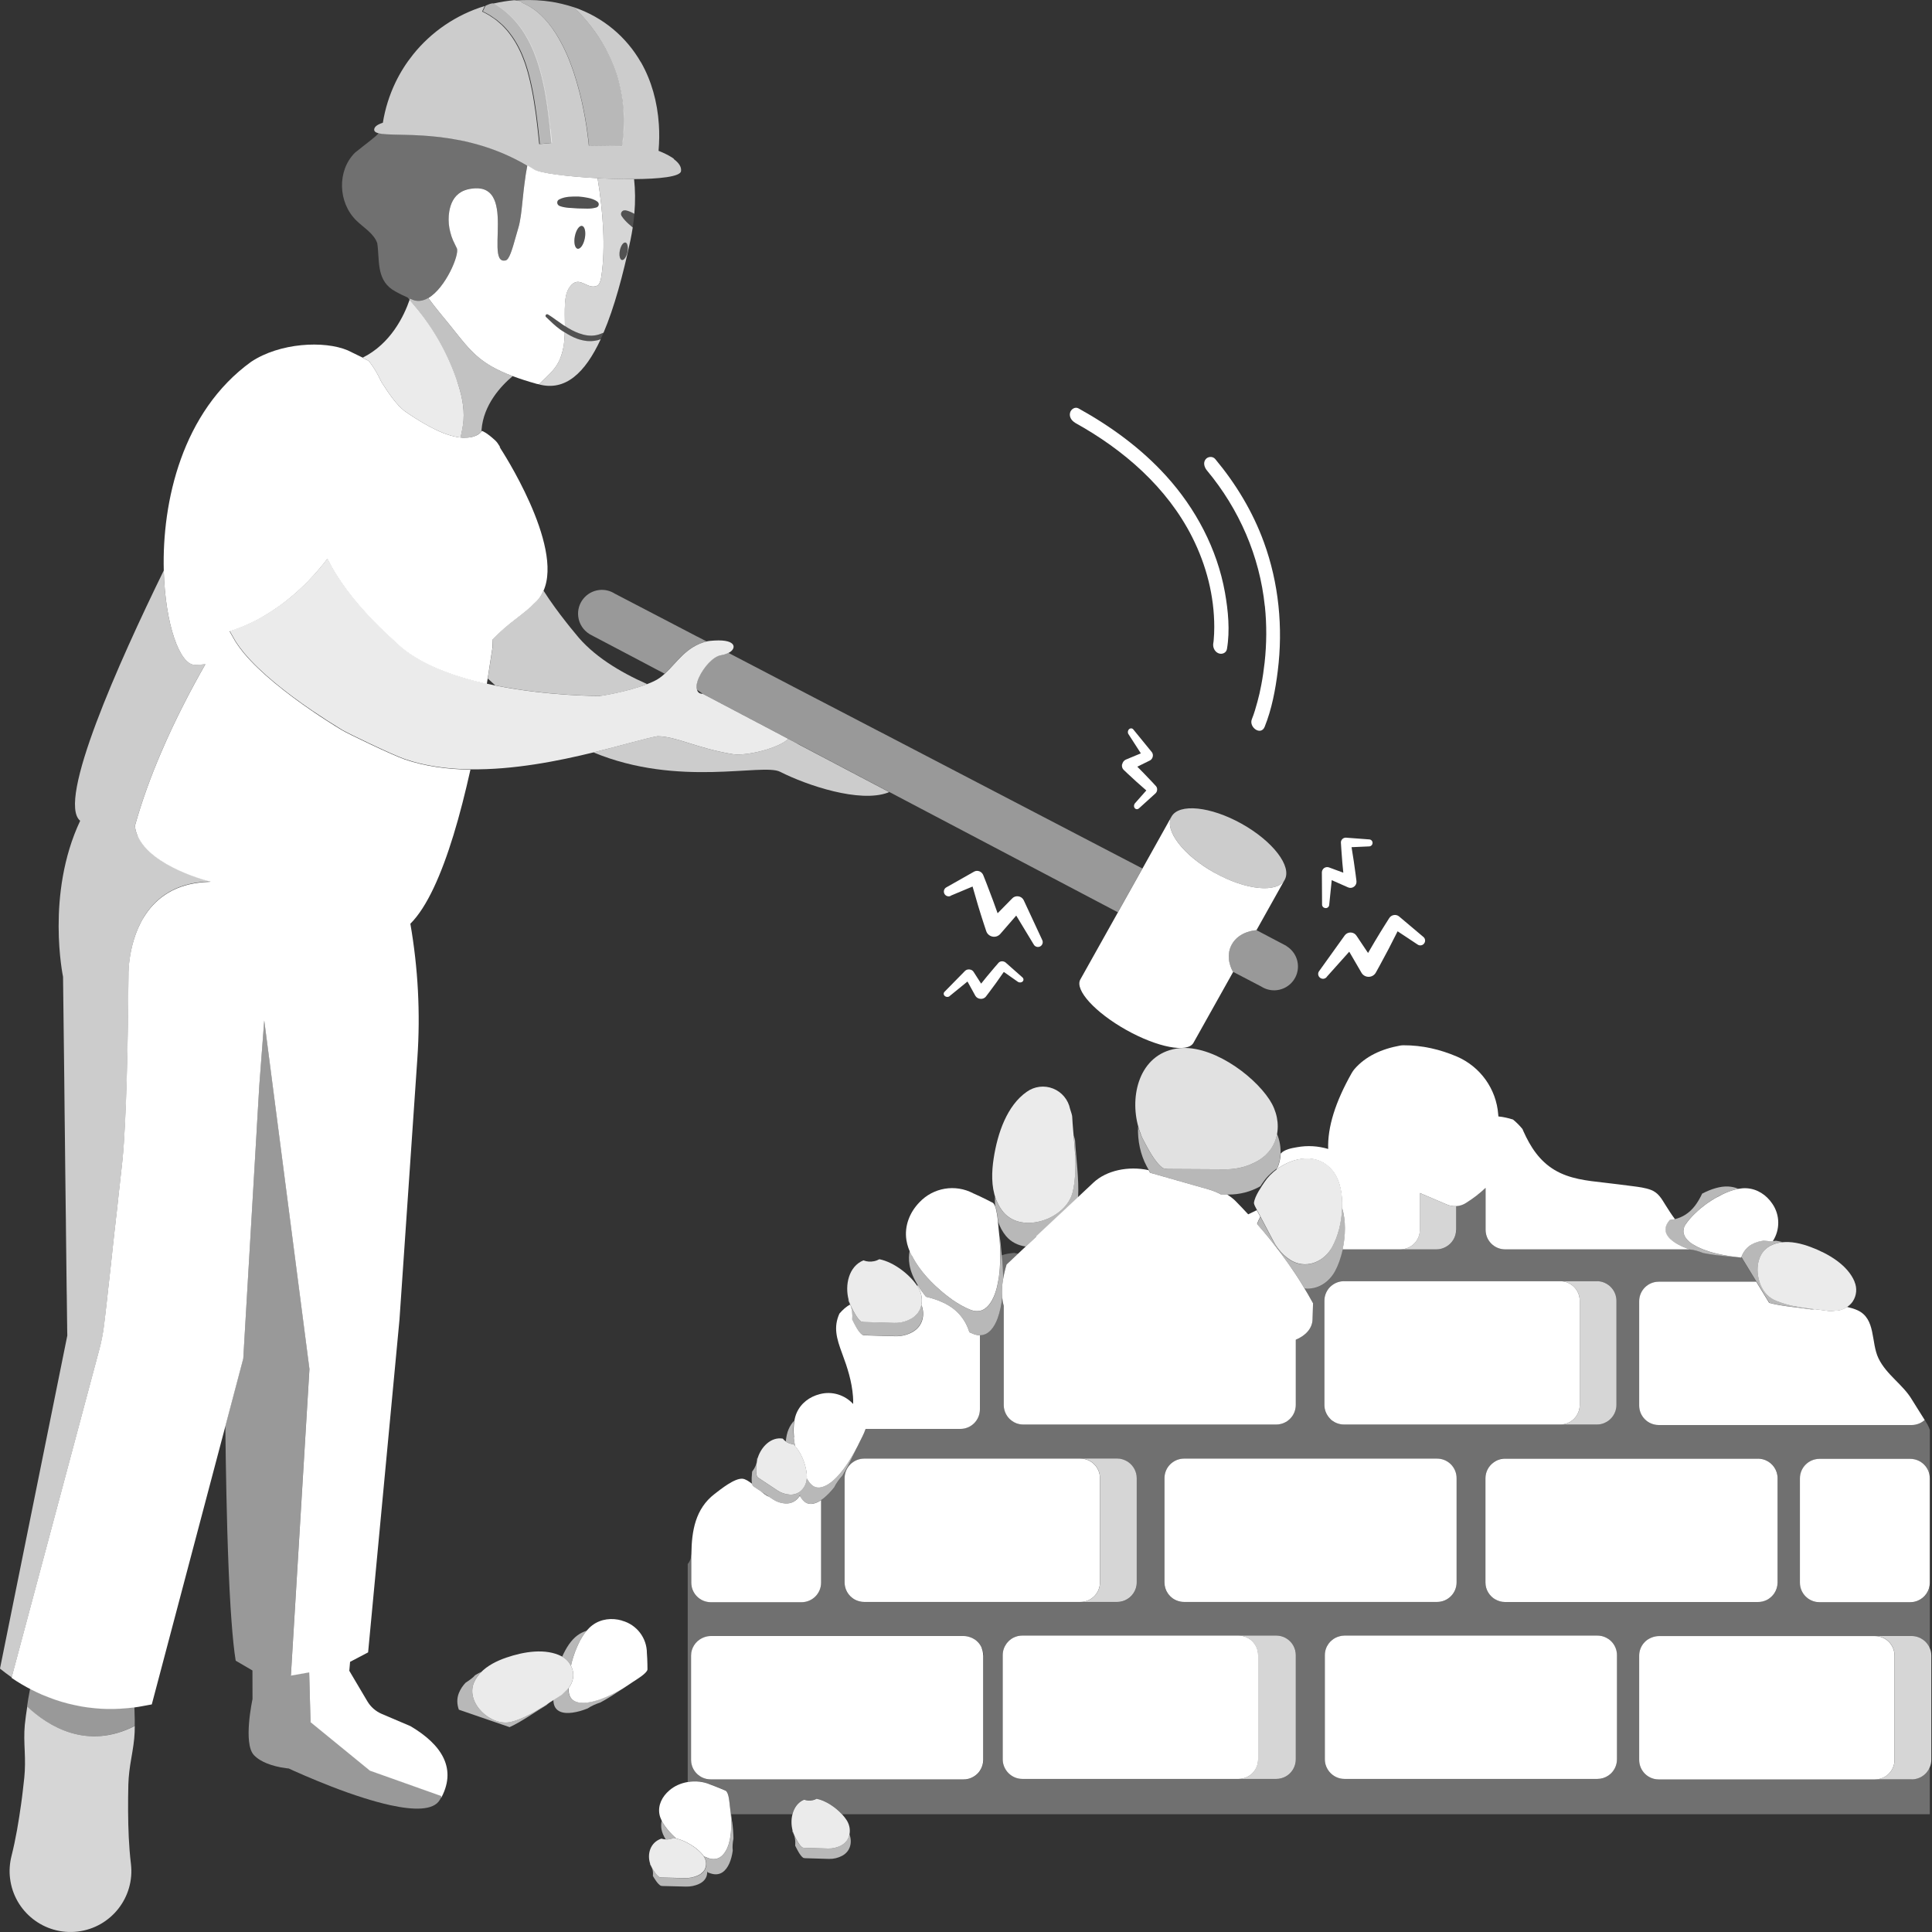 <svg viewBox="0 0 300 300" xmlns="http://www.w3.org/2000/svg"><rect x="0" y="0" width="300" height="300" fill="#333333" stroke="none"/><g fill="#fff"><path d="m 155.55 194.93 c .12 1.13 .21 2.38 .21 3.65 -.01 .04 -.01 .08 -.02 .13 .13 -.76 .31 -1.55 .55 -2.35 0 0 .71 -.67 1.82 -1.71 -.22 -.01 -.43 -.04 -.61 -.1 -.68 .05 -1.35 .15 -1.96 .38 z" opacity=".3"/><path d="m 296.85 276.31 h -39.28 c -.21 0 -.42 -.02 -.61 -.06 -1.39 -.28 -2.43 -1.51 -2.43 -2.98 v -16.18 c 0 -1.01 .5 -1.9 1.26 -2.46 .1 -.07 .21 -.13 .32 -.19 .13 -.07 .27 -.14 .42 -.19 .33 -.12 .68 -.2 1.05 -.2 h 39.28 c .39 0 .75 .08 1.09 .21 .5 .19 .94 .51 1.27 .92 .19 .23 .34 .49 .45 .76 v -10.18 c 0 1.26 -.77 2.34 -1.86 2.8 -.36 .15 -.76 .24 -1.18 .24 h -14.09 c -1.68 0 -3.04 -1.36 -3.04 -3.04 v -16.18 c 0 -1.68 1.36 -3.04 3.04 -3.04 h 14.09 c 1.68 0 3.04 1.36 3.04 3.04 v -7.53 c -.1 -.31 -.22 -.6 -.38 -.88 -.13 -.23 -.27 -.45 -.41 -.67 -.54 .48 -1.24 .78 -2.02 .78 h -39.28 c -1.68 0 -3.04 -1.36 -3.04 -3.04 v -16.18 c 0 -1.68 1.36 -3.04 3.04 -3.04 h 15.14 l -2.16 -3.54 c -.05 -.05 -.1 -.11 -.15 -.16 -.02 -.02 -.05 -.04 -.07 -.06 -.26 -.02 -.54 -.05 -.82 -.09 h .02 c -.74 0 -1.62 -.14 -1.95 -.17 -.94 -.08 -2.02 -.22 -3.09 -.44 -.72 -.29 -1.43 -.48 -2.12 -.56 l -.02 -.01 h -28.65 c -1.68 0 -3.04 -1.36 -3.04 -3.04 v -6.51 c -.91 .87 -1.94 1.66 -3.08 2.37 -.45 .28 -.96 .43 -1.48 .47 v 3.67 c 0 1.16 -.66 2.16 -1.62 2.67 -.43 .23 -.9 .37 -1.42 .37 h -14.6 c -.27 1.27 -.69 2.43 -1.19 3.34 -.99 1.8 -2.84 2.91 -4.73 2.68 -.07 -.12 -.15 -.24 -.23 -.36 .54 .89 1.07 1.79 1.57 2.71 0 0 -.04 1.19 -.08 2.54 -.04 1.36 -1.08 2.5 -2.6 3.12 v 10.13 c 0 .42 -.09 .82 -.24 1.18 -.08 .18 -.17 .36 -.28 .52 -.22 .32 -.5 .6 -.82 .82 -.16 .11 -.34 .2 -.52 .28 -.36 .15 -.76 .24 -1.18 .24 h -39.28 c -.21 0 -.42 -.02 -.61 -.06 -.57 -.12 -1.09 -.4 -1.49 -.79 -.01 -.01 -.03 -.02 -.04 -.04 -.55 -.55 -.89 -1.31 -.89 -2.15 v -15.4 c -.13 -.46 -.21 -.93 -.25 -1.41 0 .05 0 .11 .01 .16 -.13 1.14 -.35 2.23 -.71 3.19 -.52 1.4 -1.39 2.62 -2.75 2.62 v 11.51 c 0 1.68 -1.36 3.04 -3.04 3.04 h -14.71 c -.24 .73 -.74 1.65 -.9 1.98 -.12 .26 -.25 .52 -.39 .79 l .01 -.02 c -.26 .69 -.69 1.47 -.83 1.77 -.4 .85 -.9 1.82 -1.48 2.75 -.52 .58 -.94 1.18 -1.25 1.8 -.53 .68 -1.11 1.28 -1.71 1.75 -.12 .09 -.24 .18 -.36 .26 v 12.8 c 0 1.68 -1.36 3.04 -3.04 3.04 h -14.09 c -.84 0 -1.6 -.34 -2.15 -.89 s -.89 -1.31 -.89 -2.15 v -4.14 c -.06 .51 -.26 .93 -.54 1.26 v 33.83 c 1.18 -.2 2.43 -.07 3.55 .41 1.01 .35 2.34 .94 2.34 .94 .52 .31 .59 2.01 .66 2.45 .03 .24 .07 .48 .09 .74 v -.02 c .04 .16 .07 .33 .1 .5 h 9.51 c .25 -1 .83 -1.88 1.82 -2.28 l .03 .01 c .39 .15 .82 .18 1.26 .09 .23 -.05 .45 -.13 .65 -.24 1.44 .29 2.94 1.33 3.94 2.42 h 168.92 v -7.31 c -.11 .28 -.27 .53 -.45 .76 -.56 .69 -1.41 1.13 -2.36 1.13 z m -23.87 -49.82 c .42 0 .82 .09 1.18 .24 1.09 .46 1.86 1.54 1.86 2.8 v 16.18 c 0 .63 -.19 1.22 -.52 1.7 -.22 .32 -.5 .6 -.82 .82 -.49 .33 -1.07 .52 -1.7 .52 h -39.28 c -.56 0 -1.07 -.16 -1.52 -.42 -.91 -.53 -1.52 -1.5 -1.52 -2.62 v -16.18 c 0 -1.01 .5 -1.9 1.26 -2.46 .19 -.14 .38 -.26 .6 -.35 .36 -.15 .76 -.24 1.18 -.24 h 39.28 z m -67.34 -24.51 c 0 -.84 .34 -1.6 .89 -2.15 .28 -.28 .6 -.5 .97 -.65 .36 -.15 .76 -.24 1.18 -.24 h 39.28 c .21 0 .42 .02 .61 .06 .2 .04 .39 .1 .57 .18 1.09 .46 1.86 1.54 1.86 2.8 v 16.18 c 0 1.26 -.77 2.34 -1.86 2.8 -.18 .08 -.37 .14 -.57 .18 s -.4 .06 -.61 .06 h -39.28 c -.42 0 -.82 -.09 -1.18 -.24 -.18 -.08 -.36 -.17 -.52 -.28 -.24 -.16 -.44 -.36 -.62 -.57 -.45 -.53 -.72 -1.2 -.72 -1.95 z m -24.82 43.74 v -16.18 c 0 -.84 .34 -1.6 .89 -2.15 .28 -.28 .6 -.5 .97 -.65 s .76 -.24 1.18 -.24 h 39.28 c .21 0 .42 .02 .61 .06 1.39 .28 2.43 1.51 2.43 2.98 v 16.18 c 0 1.68 -1.36 3.04 -3.04 3.04 h -39.28 c -.84 0 -1.6 -.34 -2.15 -.89 -.14 -.14 -.26 -.29 -.37 -.45 -.33 -.49 -.52 -1.07 -.52 -1.7 z m -49.67 -16.18 c 0 -.84 .34 -1.6 .89 -2.15 .28 -.28 .6 -.5 .97 -.65 s .76 -.24 1.18 -.24 h 39.28 c .57 0 1.09 .17 1.55 .44 .08 .05 .16 .09 .23 .15 .76 .55 1.26 1.44 1.26 2.46 v 16.18 c 0 1.26 -.77 2.34 -1.86 2.8 -.36 .15 -.76 .24 -1.18 .24 h -39.28 c -.63 0 -1.22 -.19 -1.7 -.52 -.16 -.11 -.31 -.23 -.45 -.37 -.55 -.55 -.89 -1.31 -.89 -2.15 v -16.18 z m 21.54 27.55 v 16.18 c 0 .63 -.19 1.22 -.52 1.7 -.44 .65 -1.12 1.12 -1.91 1.28 -.2 .04 -.4 .06 -.61 .06 h -39.28 c -.21 0 -.42 -.02 -.61 -.06 -.4 -.08 -.76 -.24 -1.09 -.46 -.81 -.55 -1.34 -1.47 -1.34 -2.52 v -16.18 c 0 -1.19 .69 -2.2 1.68 -2.7 .1 -.05 .21 -.1 .32 -.14 .33 -.12 .68 -.2 1.05 -.2 h 39.28 c .37 0 .72 .08 1.05 .2 .14 .05 .28 .12 .42 .19 .11 .06 .22 .12 .32 .19 .29 .21 .54 .46 .74 .76 .11 .16 .2 .34 .28 .52 .15 .36 .24 .76 .24 1.18 z m 48.53 -.08 v 16.18 c 0 .42 -.09 .82 -.24 1.18 -.08 .18 -.17 .36 -.28 .52 -.55 .81 -1.47 1.34 -2.52 1.34 h -39.44 c -.94 0 -1.76 -.43 -2.32 -1.09 -.45 -.53 -.72 -1.2 -.72 -1.95 v -16.18 c 0 -.67 .22 -1.28 .58 -1.78 .21 -.29 .46 -.54 .76 -.74 .49 -.33 1.07 -.52 1.7 -.52 h 39.44 c .21 0 .42 .02 .61 .06 .4 .08 .76 .24 1.09 .46 .81 .55 1.34 1.47 1.34 2.52 z m 49.86 16.18 c 0 .84 -.34 1.6 -.89 2.15 s -1.31 .89 -2.15 .89 h -39.28 c -.94 0 -1.76 -.43 -2.32 -1.09 -.45 -.53 -.72 -1.2 -.72 -1.95 v -16.18 c 0 -.67 .22 -1.28 .58 -1.78 .16 -.22 .35 -.41 .55 -.57 .15 -.12 .31 -.23 .48 -.32 .2 -.11 .41 -.19 .63 -.25 .25 -.07 .52 -.12 .79 -.12 h 39.28 c .21 0 .42 .02 .61 .06 .4 .08 .76 .24 1.09 .46 .16 .11 .31 .23 .45 .37 .55 .55 .89 1.31 .89 2.15 v 16.18 z" opacity=".3"/><path d="m 245.3 201.98 v 16.18 c 0 1.68 -1.36 3.04 -3.04 3.04 h 5.7 c .21 0 .42 -.02 .61 -.06 .2 -.04 .39 -.1 .57 -.18 1.09 -.46 1.86 -1.54 1.86 -2.8 v -16.18 c 0 -1.26 -.77 -2.34 -1.86 -2.8 -.18 -.08 -.37 -.14 -.57 -.18 s -.4 -.06 -.61 -.06 h -5.7 c 1.68 0 3.04 1.36 3.04 3.04 z" opacity=".8"/><path d="m 199.87 254.49 c -.32 -.22 -.69 -.38 -1.09 -.46 -.2 -.04 -.4 -.06 -.61 -.06 h -5.87 c 1.68 0 3.04 1.36 3.04 3.04 v 16.18 c 0 1.68 -1.36 3.04 -3.04 3.04 h 5.87 c 1.05 0 1.98 -.53 2.52 -1.34 .11 -.16 .2 -.34 .28 -.52 .15 -.36 .24 -.76 .24 -1.18 v -16.18 c 0 -1.05 -.53 -1.98 -1.34 -2.52 z" opacity=".8"/><path d="m 170.81 229.53 v 16.18 c 0 1.68 -1.36 3.04 -3.04 3.04 h 5.7 c .42 0 .82 -.09 1.18 -.24 1.09 -.46 1.86 -1.54 1.86 -2.8 v -16.18 c 0 -1.01 -.5 -1.9 -1.26 -2.46 -.07 -.05 -.15 -.1 -.23 -.15 -.46 -.27 -.98 -.44 -1.55 -.44 h -5.7 c 1.68 0 3.04 1.36 3.04 3.04 z" opacity=".8"/><path d="m 299.21 255.17 c -.33 -.41 -.77 -.72 -1.27 -.92 -.34 -.13 -.71 -.21 -1.09 -.21 h -5.7 c 1.68 0 3.04 1.36 3.04 3.04 v 16.18 c 0 1.68 -1.36 3.04 -3.04 3.04 h 5.7 c .95 0 1.8 -.44 2.36 -1.13 .19 -.23 .34 -.49 .45 -.76 .15 -.36 .23 -.75 .23 -1.15 v -16.18 c 0 -.41 -.08 -.8 -.23 -1.15 -.11 -.28 -.27 -.53 -.45 -.76 z" opacity=".8"/><path d="m 226.11 190.96 v -3.67 c -.49 .03 -.98 -.05 -1.44 -.25 -1.35 -.57 -3.29 -1.4 -4.2 -1.79 v 5.71 c 0 1.68 -1.36 3.04 -3.04 3.04 h 5.63 c .52 0 .99 -.14 1.42 -.37 .96 -.51 1.62 -1.51 1.62 -2.67 z" opacity=".8"/><path d="m 177.15 176.16 c .14 .35 .3 .7 .48 1.02 .51 .95 1.71 3.37 2.96 4.21 .25 .08 .51 .13 .77 .13 1.04 .01 6.41 .04 8.96 .05 1.75 .01 3.46 -.44 4.98 -1.31 .22 -.12 .42 -.26 .62 -.4 .07 -.05 .13 -.11 .2 -.16 .12 -.09 .24 -.19 .35 -.28 .07 -.07 .13 -.14 .2 -.21 .09 -.09 .19 -.19 .27 -.28 .07 -.08 .12 -.16 .18 -.23 .08 -.1 .16 -.19 .23 -.29 .06 -.08 .11 -.17 .16 -.25 .06 -.1 .13 -.2 .18 -.3 .05 -.09 .09 -.19 .13 -.28 .05 -.1 .1 -.2 .14 -.31 .04 -.1 .07 -.2 .11 -.3 .03 -.1 .07 -.2 .1 -.31 s .05 -.22 .08 -.33 c .41 -1.82 .01 -3.83 -1.11 -5.55 -2.63 -4.03 -9.35 -8.8 -14.47 -7.96 -5.77 .95 -7.31 7.35 -5.89 12.23 .07 .26 .16 .5 .25 .75 .04 .12 .08 .24 .13 .35 z" opacity=".85"/><path d="m 208.39 187.63 c -.01 .16 -.02 .32 -.03 .48 -.01 .12 -.02 .24 -.03 .36 -.02 .15 -.04 .3 -.05 .45 -.02 .13 -.03 .25 -.05 .38 -.02 .14 -.05 .28 -.07 .41 s -.05 .27 -.07 .4 c -.03 .13 -.06 .26 -.09 .39 s -.06 .27 -.09 .4 -.07 .25 -.11 .37 c -.04 .13 -.07 .26 -.11 .38 -.04 .13 -.08 .24 -.13 .37 -.04 .11 -.08 .23 -.12 .34 -.05 .13 -.1 .25 -.16 .37 -.04 .1 -.08 .19 -.12 .29 -.1 .21 -.2 .41 -.3 .6 -.08 .14 -.16 .27 -.24 .4 -1.39 2.11 -4.01 3.07 -6.3 1.63 -.69 -.43 -1.28 -.99 -1.78 -1.63 -.26 -.33 -.5 -.68 -.7 -1.05 l -.52 -.98 -.07 -.13 -1.12 -2.13 -.24 -.45 -.17 -.32 c -.21 .38 -.39 .78 -.5 1.14 l .04 .04 c .64 .72 1.25 1.46 1.86 2.2 .16 .2 .31 .4 .47 .59 .29 .36 .56 .72 .84 1.09 .15 .19 .3 .38 .45 .58 .19 .26 .38 .52 .57 .78 .38 .53 .76 1.06 1.13 1.6 .17 .25 .35 .51 .52 .76 .43 .64 .84 1.29 1.24 1.95 .07 .12 .15 .24 .23 .36 1.9 .24 3.75 -.88 4.73 -2.68 .5 -.91 .91 -2.08 1.19 -3.34 .46 -2.12 .52 -4.51 -.08 -6.44 0 .02 0 .05 -.01 .07 z" opacity=".65"/><path d="m 196.05 183.69 c .55 -.84 1.32 -1.6 2.2 -2.23 .02 -.01 .04 -.03 .06 -.04 .32 -.72 .49 -1.49 .53 -2.28 .05 -1.02 -.13 -2.06 -.54 -3.06 -.02 .08 -.04 .17 -.06 .25 -.02 .11 -.05 .22 -.08 .33 -.03 .1 -.07 .2 -.1 .31 -.03 .1 -.07 .2 -.11 .3 s -.09 .21 -.14 .31 c -.04 .09 -.08 .19 -.13 .28 -.06 .1 -.12 .2 -.18 .3 -.05 .09 -.1 .17 -.16 .25 -.07 .1 -.15 .2 -.23 .29 -.06 .08 -.12 .16 -.18 .23 -.09 .1 -.18 .19 -.27 .28 -.07 .07 -.13 .14 -.2 .21 -.11 .1 -.23 .19 -.35 .28 -.07 .05 -.13 .11 -.2 .16 -.19 .14 -.4 .27 -.62 .4 -1.52 .87 -3.23 1.32 -4.98 1.31 -2.55 -.02 -7.92 -.05 -8.96 -.05 -.26 0 -.52 -.05 -.77 -.13 -1.25 -.84 -2.45 -3.26 -2.96 -4.21 -.18 -.33 -.34 -.67 -.48 -1.02 -.05 -.12 -.08 -.24 -.13 -.35 -.09 -.25 -.18 -.49 -.25 -.75 -.01 -.04 -.03 -.08 -.04 -.12 -.1 2.17 .38 4.39 1.34 6.16 .09 .16 .2 .38 .33 .61 .07 .13 .14 .26 .22 .4 l 9.09 2.59 c .69 .2 1.33 .46 1.92 .78 l .96 .01 h .18 c 1.73 .01 3.43 -.43 4.94 -1.28 .14 -.2 .25 -.38 .34 -.51 z" opacity=".65"/><path d="m 166.72 176.34 c .04 .42 .07 .83 .11 1.25 .01 .13 .02 .26 .03 .4 .03 .34 .05 .67 .07 1 .01 .14 .02 .28 .02 .42 .02 .43 .04 .86 .04 1.29 v .08 c 0 .44 -.01 .88 -.03 1.32 -.01 .13 -.02 .25 -.03 .38 -.02 .33 -.05 .65 -.09 .98 -.02 .13 -.03 .26 -.05 .39 -.06 .43 -.14 .86 -.24 1.28 -1.02 4.16 -7.84 6.57 -10.77 3.07 -.22 -.26 -.4 -.53 -.57 -.81 -.04 -.06 -.07 -.12 -.1 -.18 -.16 -.28 -.29 -.56 -.41 -.85 -.02 -.05 -.04 -.1 -.06 -.15 -.05 -.13 -.1 -.26 -.14 -.4 -.02 .48 -.01 .96 .02 1.43 .02 .04 .03 .09 .04 .13 .04 .1 .07 .19 .1 .3 .02 .08 .04 .16 .06 .24 .03 .12 .05 .24 .07 .36 .02 .09 .03 .17 .05 .26 .02 .13 .04 .26 .06 .39 .01 .08 .02 .16 .03 .25 .02 .15 .03 .3 .05 .44 0 .03 .01 .07 .01 .1 .27 .8 .67 1.55 1.22 2.22 .8 .95 1.89 1.47 3.07 1.63 l .32 -.3 c .42 -.4 .87 -.82 1.35 -1.26 l .49 -.46 2.87 -2.69 .29 -.27 2.81 -2.63 c .15 -2.93 -.31 -6.01 -.47 -8.82 -.01 -.16 -.09 -.44 -.2 -.79 z" opacity=".65"/><path d="m 155.5 194.42 c -.05 -.44 -.11 -1.63 -.31 -2.59 v .02 c .01 .11 .02 .22 .03 .33 .02 .29 .05 .58 .06 .88 .01 .15 .01 .31 .02 .46 .01 .27 .02 .53 .03 .8 v .51 .2 c 0 .19 0 .39 -.01 .58 0 .18 -.01 .35 -.02 .53 -.01 .26 -.03 .51 -.04 .77 -.01 .18 -.03 .35 -.04 .52 -.03 .26 -.06 .51 -.09 .77 -.02 .16 -.04 .32 -.07 .48 -.05 .27 -.1 .54 -.16 .8 -.03 .13 -.05 .26 -.08 .39 -.1 .38 -.21 .75 -.34 1.1 -.46 1.25 -1.2 2.36 -2.33 2.59 -.42 .09 -.89 .05 -1.43 -.16 -.22 -.09 -.45 -.19 -.69 -.3 -.08 -.04 -.16 -.08 -.23 -.12 -.16 -.08 -.32 -.16 -.48 -.25 -.09 -.05 -.19 -.11 -.28 -.16 -.15 -.09 -.3 -.18 -.45 -.27 -.1 -.06 -.2 -.13 -.3 -.19 -.12 -.08 -.25 -.16 -.37 -.25 -.03 -.02 -.05 -.04 -.08 -.06 -.1 -.07 -.2 -.14 -.3 -.22 -.15 -.11 -.31 -.23 -.46 -.35 -.1 -.07 -.19 -.15 -.29 -.22 -.1 -.08 -.2 -.16 -.3 -.25 -.07 -.06 -.13 -.11 -.2 -.17 -.08 -.07 -.16 -.13 -.24 -.2 -.24 -.21 -.49 -.43 -.72 -.65 -.02 -.02 -.03 -.03 -.05 -.04 -.22 -.21 -.44 -.42 -.65 -.64 -.08 -.08 -.15 -.16 -.23 -.24 -.04 -.04 -.07 -.08 -.11 -.12 -.11 -.12 -.22 -.24 -.33 -.35 -.09 -.1 -.17 -.19 -.25 -.29 -.13 -.15 -.26 -.3 -.38 -.45 -.08 -.1 -.16 -.21 -.24 -.31 -.12 -.15 -.23 -.3 -.34 -.45 -.08 -.11 -.15 -.21 -.22 -.32 -.11 -.16 -.21 -.31 -.31 -.47 -.07 -.1 -.13 -.2 -.19 -.31 -.1 -.17 -.2 -.34 -.29 -.52 -.05 -.09 -.1 -.17 -.14 -.26 -.13 -.26 -.25 -.51 -.35 -.76 -.13 .69 -.15 1.4 -.03 2.13 .16 1.06 .64 2.17 1.32 3.28 .36 .59 .78 1.17 1.24 1.74 .94 .22 1.86 .51 2.73 .93 2.18 1.04 3.43 2.67 4.02 4.58 .21 .1 .42 .19 .63 .27 .37 .14 .69 .19 1 .19 1.36 0 2.23 -1.22 2.75 -2.62 .35 -.95 .58 -2.05 .71 -3.19 -.01 -.05 -.01 -.11 -.01 -.16 -.01 -.12 -.02 -.23 -.02 -.35 -.01 -.13 -.01 -.26 -.01 -.39 0 -.12 0 -.24 .01 -.36 .01 -.13 .01 -.26 .02 -.4 .01 -.12 .02 -.24 .03 -.37 s .03 -.27 .05 -.4 .03 -.25 .06 -.38 c .01 -.04 .01 -.08 .02 -.13 -.01 -1.28 -.09 -2.52 -.21 -3.65 -.02 -.17 -.04 -.35 -.06 -.52 z" opacity=".65"/><path d="m 87.3 257.26 c .59 .32 1.05 .81 1.34 1.4 l .01 .02 c .06 -.27 .12 -.54 .19 -.81 .11 -.4 .24 -.79 .38 -1.18 .02 -.06 .04 -.12 .06 -.17 .14 -.37 .29 -.73 .45 -1.08 .03 -.06 .06 -.13 .09 -.19 .17 -.35 .34 -.68 .53 -.99 .03 -.04 .06 -.09 .08 -.13 .2 -.32 .41 -.62 .64 -.89 v -.01 c -.5 .16 -.98 .39 -1.42 .72 -.95 .7 -1.75 1.92 -2.36 3.31 z" opacity=".65"/><path d="m 97.31 261.77 c -.19 .12 -.38 .24 -.57 .36 -.1 .06 -.2 .11 -.29 .17 -.17 .1 -.35 .2 -.52 .3 -.11 .06 -.22 .12 -.34 .18 -.17 .09 -.34 .18 -.52 .27 -.12 .06 -.24 .12 -.36 .17 -.17 .08 -.35 .16 -.53 .24 -.12 .05 -.24 .1 -.36 .15 -.18 .07 -.36 .14 -.54 .21 -.11 .04 -.23 .09 -.34 .12 -.2 .07 -.39 .12 -.58 .17 -.1 .03 -.19 .06 -.29 .08 -.29 .07 -.57 .13 -.85 .16 -1.36 .18 -2.75 -.07 -2.93 -1.64 -.02 -.19 -.02 -.41 -.03 -.62 l -.02 .02 c -.14 .17 -.28 .33 -.45 .47 -.29 .31 -.54 .56 -.68 .64 -.39 .24 -.79 .49 -1.19 .74 .01 .12 .01 .23 .03 .34 .18 1.57 1.56 1.82 2.93 1.64 .76 -.1 1.56 -.33 2.36 -.65 .58 -.39 1.25 -.69 1.99 -.93 .97 -.52 1.89 -1.1 2.67 -1.63 .27 -.19 1.04 -.64 1.61 -1.11 l -.02 .01 c -.07 .04 -.13 .08 -.2 .13 z" opacity=".65"/><path d="m 280.94 203.18 c -.1 -.01 -.2 -.03 -.3 -.04 -.25 -.03 -.49 -.07 -.74 -.1 -.11 -.02 -.21 -.03 -.32 -.05 -.32 -.05 -.63 -.11 -.94 -.17 -.02 0 -.04 -.01 -.06 -.01 -.32 -.07 -.64 -.14 -.96 -.22 -.09 -.02 -.18 -.05 -.28 -.08 -.24 -.07 -.47 -.14 -.7 -.22 -.09 -.03 -.19 -.06 -.28 -.1 -.31 -.11 -.61 -.23 -.9 -.37 -1.08 -.52 -1.85 -1.59 -2.25 -2.81 -.06 -.19 -.11 -.39 -.15 -.58 -.23 -1.06 -.18 -2.19 .2 -3.14 .28 -.7 .75 -1.3 1.41 -1.72 .06 -.04 .12 -.09 .19 -.12 .22 -.12 .45 -.21 .68 -.29 .05 -.02 .1 -.03 .14 -.05 .23 -.07 .45 -.13 .69 -.17 .04 -.01 .08 -.01 .12 -.02 .11 -.02 .21 -.03 .32 -.05 -.35 -.09 -.7 -.16 -1.05 -.21 -.14 .03 -.3 .04 -.47 .05 -.45 .01 -.98 -.03 -1.41 -.08 -.63 .08 -1.24 .25 -1.81 .56 -.82 .44 -1.37 1.16 -1.66 2 l .05 .08 .12 .2 2.16 3.54 2.01 3.29 c 2.12 .56 4.45 .69 6.54 1.01 .12 .02 .34 0 .61 -.03 -.31 -.04 -.62 -.08 -.93 -.11 z" opacity=".65"/><path d="m 264.31 185.35 c -.31 .65 -.66 1.28 -1.1 1.86 -.89 1.17 -1.97 1.82 -3.15 2.1 -.27 .07 -.55 .12 -.83 .14 -.11 .14 -.21 .28 -.3 .42 -.87 1.32 .04 2.4 1.21 3.13 .64 .4 1.4 .73 2.2 1 l .02 .01 c .7 .07 1.4 .27 2.12 .56 1.08 .22 2.15 .36 3.09 .44 .33 .03 1.21 .17 1.95 .17 h -.02 c -.08 -.01 -.16 -.02 -.24 -.03 -.22 -.03 -.44 -.06 -.66 -.09 -.11 -.02 -.22 -.04 -.34 -.06 -.2 -.03 -.4 -.07 -.6 -.1 -.12 -.02 -.25 -.05 -.37 -.08 -.19 -.04 -.38 -.08 -.57 -.12 -.13 -.03 -.26 -.06 -.38 -.09 -.19 -.05 -.37 -.1 -.56 -.15 -.13 -.04 -.25 -.07 -.37 -.11 -.19 -.06 -.37 -.12 -.55 -.19 -.12 -.04 -.23 -.08 -.34 -.12 -.03 -.01 -.07 -.02 -.1 -.04 -.16 -.06 -.31 -.13 -.46 -.2 -.09 -.04 -.18 -.08 -.27 -.12 -.27 -.13 -.52 -.27 -.76 -.42 -.94 -.59 -1.7 -1.41 -1.5 -2.4 .05 -.23 .13 -.47 .29 -.73 .17 -.26 .37 -.52 .59 -.78 .03 -.04 .06 -.08 .1 -.12 .22 -.25 .46 -.51 .72 -.76 .05 -.05 .1 -.09 .15 -.14 .27 -.25 .55 -.5 .84 -.75 .05 -.04 .09 -.07 .14 -.11 .32 -.25 .64 -.5 .98 -.74 h .01 c .34 -.24 .69 -.46 1.05 -.67 .05 -.03 .1 -.06 .16 -.09 .34 -.2 .69 -.38 1.03 -.54 .06 -.03 .13 -.06 .19 -.09 .35 -.16 .7 -.3 1.04 -.42 .05 -.02 .1 -.03 .14 -.05 .36 -.12 .72 -.22 1.06 -.28 h .01 c -.49 -.2 -1.01 -.32 -1.56 -.35 -1.22 -.07 -2.67 .38 -4.07 1.11 z" opacity=".65"/><path d="m 142.98 202.93 c -.03 .1 -.05 .21 -.1 .31 -.05 .12 -.12 .23 -.19 .34 -.05 .08 -.09 .17 -.15 .25 -.09 .12 -.2 .23 -.31 .34 -.06 .06 -.1 .13 -.17 .18 -.18 .16 -.39 .3 -.62 .43 -.81 .44 -1.72 .65 -2.63 .63 -1.34 -.04 -4.17 -.12 -4.71 -.14 -.14 0 -.27 -.03 -.4 -.08 -.65 -.46 -1.25 -1.75 -1.51 -2.25 -.07 -.13 -.12 -.26 -.18 -.4 -.02 -.04 -.04 -.08 -.06 -.13 -.02 -.06 -.04 -.11 -.06 -.17 -.05 -.13 -.09 -.26 -.12 -.4 -.01 -.03 -.02 -.06 -.03 -.1 -.01 .09 -.01 .17 -.01 .26 .11 .18 .19 .36 .26 .55 .31 .75 .38 1.54 .31 2.31 .02 .05 .05 .1 .07 .14 .26 .5 .86 1.79 1.51 2.25 .13 .05 .27 .07 .4 .08 .55 .02 3.37 .1 4.71 .14 .92 .03 1.83 -.19 2.63 -.63 1.62 -.88 2.03 -2.66 1.44 -4.23 -.02 .11 -.07 .21 -.1 .31 z" opacity=".65"/><path d="m 131.83 285.1 c -.03 .08 -.04 .16 -.08 .24 -.04 .09 -.1 .18 -.15 .26 -.04 .07 -.07 .14 -.11 .2 -.07 .1 -.16 .18 -.24 .27 -.05 .05 -.08 .1 -.13 .14 -.14 .13 -.31 .24 -.49 .34 -.63 .34 -1.34 .51 -2.06 .49 -1.05 -.03 -3.26 -.1 -3.68 -.11 -.11 0 -.21 -.02 -.32 -.06 -.51 -.36 -.98 -1.36 -1.18 -1.76 -.14 -.26 -.24 -.55 -.32 -.85 -.01 -.03 -.02 -.05 -.03 -.08 0 .07 -.01 .13 -.01 .2 .42 .7 .51 1.48 .45 2.23 .02 .04 .04 .08 .06 .11 .2 .39 .67 1.4 1.18 1.76 .1 .04 .21 .06 .32 .06 .43 .01 2.63 .08 3.68 .11 .72 .02 1.43 -.15 2.06 -.49 1.26 -.68 1.59 -2.08 1.13 -3.31 -.02 .08 -.05 .16 -.08 .24 z" opacity=".65"/><path d="m 103.39 285.62 c .19 .01 .39 0 .59 -.03 .23 -.04 .44 -.11 .64 -.2 .13 .02 .26 .06 .38 .09 l -.01 -.01 c -.04 -.04 -.09 -.08 -.13 -.11 -.27 -.25 -.52 -.5 -.76 -.76 -.04 -.05 -.09 -.1 -.13 -.14 -.23 -.26 -.45 -.52 -.64 -.79 -.03 -.04 -.05 -.08 -.08 -.11 -.19 -.28 -.36 -.55 -.5 -.82 v -.01 c -.1 .43 -.11 .89 -.03 1.34 .09 .5 .32 1.02 .65 1.55 z" opacity=".65"/><path d="m 113.67 282.87 c -.03 -.2 -.06 -.67 -.14 -1.14 -.03 -.17 -.06 -.34 -.1 -.5 v .02 c .01 .07 .01 .13 .02 .2 .01 .09 .02 .19 .03 .28 s .02 .19 .02 .28 c .01 .1 .01 .19 .02 .29 .01 .17 .02 .34 .02 .51 v .32 .49 c 0 .11 -.01 .22 -.01 .33 -.01 .16 -.02 .33 -.03 .49 -.01 .11 -.02 .22 -.03 .33 -.02 .16 -.04 .32 -.07 .48 -.02 .1 -.03 .2 -.05 .31 -.03 .17 -.08 .34 -.12 .5 -.02 .08 -.04 .17 -.06 .25 -.07 .24 -.16 .48 -.26 .7 -.49 1.09 -1.37 2.02 -2.88 1.54 -.24 -.08 -.49 -.18 -.74 -.29 l .01 .01 c .37 .57 .47 1.22 .26 1.79 l -.01 .02 c -.03 .07 -.04 .13 -.07 .2 -.04 .07 -.09 .14 -.14 .21 -.04 .05 -.07 .11 -.11 .16 -.07 .08 -.15 .14 -.24 .21 -.05 .04 -.08 .08 -.13 .12 -.14 .1 -.3 .19 -.48 .27 -.62 .28 -1.31 .41 -2.02 .4 -1.03 -.03 -3.19 -.08 -3.61 -.09 -.11 0 -.21 -.02 -.31 -.05 -.5 -.29 -.96 -1.1 -1.15 -1.42 -.13 -.21 -.23 -.45 -.31 -.69 -.01 -.02 -.02 -.04 -.03 -.06 0 .05 -.01 .11 -.01 .16 .42 .56 .5 1.19 .44 1.8 .02 .03 .04 .06 .05 .09 .2 .32 .66 1.13 1.15 1.42 .1 .03 .2 .05 .31 .05 .42 .01 2.58 .06 3.61 .09 .7 .02 1.4 -.12 2.02 -.4 .96 -.43 1.36 -1.2 1.28 -1.99 .03 .06 .06 .12 .08 .18 .16 .06 .32 .12 .48 .17 1.51 .49 2.39 -.45 2.88 -1.54 .27 -.6 .44 -1.29 .54 -2.01 -.07 -.59 -.02 -1.21 .11 -1.85 -.01 -.93 -.09 -1.84 -.2 -2.63 z" opacity=".65"/><path d="m 123.19 224.25 c .09 .09 .18 .19 .26 .29 v -.01 c -.01 -.06 -.02 -.12 -.03 -.18 -.07 -.39 -.12 -.77 -.16 -1.16 -.01 -.07 -.01 -.14 -.02 -.21 -.03 -.38 -.04 -.76 -.04 -1.12 0 -.05 .01 -.1 .01 -.16 .01 -.38 .04 -.74 .1 -1.09 v -.01 c -.35 .39 -.65 .84 -.86 1.34 -.24 .55 -.37 1.2 -.43 1.9 .16 .11 .32 .2 .51 .27 .22 .08 .44 .12 .65 .13 z" opacity=".65"/><path d="m 133.01 224.84 c -.1 .2 -.21 .4 -.32 .6 -.05 .1 -.11 .2 -.17 .3 -.1 .17 -.2 .35 -.3 .52 -.07 .11 -.13 .22 -.2 .33 -.1 .17 -.21 .33 -.31 .49 -.07 .11 -.14 .22 -.22 .33 -.11 .16 -.22 .32 -.33 .47 -.08 .11 -.15 .21 -.23 .31 -.12 .16 -.24 .3 -.36 .45 -.08 .09 -.15 .19 -.23 .28 -.14 .16 -.28 .3 -.42 .45 -.07 .07 -.14 .15 -.21 .21 -.21 .21 -.43 .4 -.65 .57 -.49 .38 -1.03 .68 -1.57 .79 -.59 .12 -1.16 -.03 -1.65 -.58 -.04 -.05 -.09 -.08 -.13 -.14 -.11 -.14 -.21 -.31 -.31 -.47 -.04 -.07 -.09 -.14 -.13 -.21 v .01 c -.05 .77 -.38 1.47 -.91 1.94 l -.02 .01 c -.06 .05 -.12 .11 -.18 .16 -.08 .06 -.17 .09 -.25 .14 -.07 .04 -.13 .08 -.2 .11 -.1 .04 -.22 .07 -.33 .09 -.06 .02 -.12 .04 -.18 .05 -.18 .03 -.37 .04 -.56 .03 -.69 -.04 -1.35 -.26 -1.92 -.64 -.84 -.56 -2.6 -1.72 -2.94 -1.95 -.09 -.06 -.16 -.13 -.23 -.21 -.23 -.55 -.1 -1.6 -.07 -2.03 .01 -.14 .03 -.28 .06 -.43 .01 -.04 .02 -.09 .03 -.13 .02 -.1 .05 -.2 .08 -.3 .01 -.02 .01 -.05 .02 -.07 -.04 .05 -.07 .11 -.11 .16 -.01 .78 -.33 1.46 -.77 2.04 -.01 .04 -.01 .08 -.01 .12 -.03 .37 -.13 1.21 0 1.78 .02 .09 .04 .17 .07 .24 .06 .08 .14 .15 .23 .21 l 1.11 .74 c .4 .27 .83 .55 1.22 .81 l .6 .4 c .57 .38 1.24 .6 1.92 .64 .96 .06 1.71 -.4 2.17 -1.1 .05 -.08 .1 -.16 .15 -.25 -.01 .06 -.02 .11 -.04 .17 0 .02 -.01 .04 -.01 .05 .1 .15 .19 .29 .29 .42 .85 1.13 1.98 .86 2.99 .2 .12 -.08 .24 -.17 .36 -.26 .6 -.47 1.18 -1.07 1.71 -1.75 .31 -.63 .74 -1.23 1.25 -1.8 .58 -.94 1.08 -1.9 1.48 -2.75 .14 -.3 .57 -1.08 .83 -1.77 l -.01 .02 c -.03 .07 -.07 .14 -.11 .2 z" opacity=".65"/><path d="m 84.23 265.07 c -.22 .14 -.43 .27 -.65 .4 -.09 .05 -.18 .11 -.27 .16 -.28 .17 -.56 .33 -.85 .48 l -.04 .02 c -.29 .16 -.59 .3 -.89 .44 -.09 .04 -.17 .08 -.26 .12 -.23 .1 -.45 .19 -.68 .28 -.09 .04 -.18 .07 -.27 .1 -.31 .11 -.62 .21 -.94 .29 -3.11 .78 -7.09 -2.89 -5.8 -6.06 .12 -.3 .28 -.57 .45 -.83 .05 -.08 .12 -.16 .18 -.24 .13 -.17 .26 -.34 .41 -.5 .04 -.04 .06 -.08 .1 -.12 -.32 .16 -.64 .33 -.94 .51 -.32 .39 -.97 .84 -1.48 1.17 -.44 .46 -.79 .98 -1.04 1.59 -.35 .86 -.31 1.76 -.01 2.6 l 7.88 2.71 c 1.99 -.92 3.87 -2.31 5.68 -3.39 .1 -.06 .26 -.21 .45 -.41 -.26 .17 -.53 .34 -.8 .51 -.08 .05 -.16 .1 -.24 .15 z" opacity=".65"/><path d="m 198.24 181.58 c -.75 .57 -1.41 1.24 -1.89 1.97 -.42 .64 -1.54 2.2 -1.64 3.26 .03 .18 .09 .36 .18 .52 l .31 .59 c .19 .36 .44 .83 .71 1.34 l .24 .45 c .37 .71 .77 1.46 1.12 2.13 l .07 .13 .52 .98 c .2 .38 .44 .72 .7 1.05 .5 .64 1.09 1.19 1.78 1.63 2.29 1.44 4.91 .48 6.3 -1.63 .08 -.13 .17 -.26 .24 -.4 .1 -.19 .2 -.39 .3 -.6 .04 -.09 .08 -.19 .12 -.29 .05 -.12 .11 -.24 .16 -.37 .04 -.11 .08 -.23 .12 -.34 .04 -.12 .09 -.24 .13 -.37 .04 -.12 .07 -.25 .11 -.38 .04 -.12 .07 -.24 .11 -.37 .03 -.13 .06 -.27 .09 -.4 s .06 -.26 .09 -.39 .05 -.26 .07 -.4 c .03 -.14 .05 -.28 .07 -.41 s .03 -.25 .05 -.38 c .02 -.15 .04 -.3 .05 -.45 .01 -.12 .02 -.24 .03 -.36 .01 -.16 .03 -.32 .03 -.48 .1 -2.16 -.28 -4.29 -1.38 -5.73 -2.26 -2.96 -6.13 -2.3 -8.77 -.32 z" opacity=".9"/><path d="m 166.94 179.41 c -.01 -.14 -.02 -.28 -.02 -.42 -.02 -.34 -.04 -.67 -.07 -1 -.01 -.13 -.02 -.26 -.03 -.4 -.12 -1.43 -.26 -2.85 -.33 -4.2 -.01 -.22 -.15 -.66 -.33 -1.2 -.29 -1.43 -1.28 -2.62 -2.64 -3.16 s -2.89 -.35 -4.08 .5 c -3.07 2.13 -4.54 6.42 -5.14 10.32 -.32 2.06 -.4 4.37 .35 6.36 .02 .05 .04 .1 .06 .15 .12 .29 .25 .57 .41 .85 .03 .06 .07 .12 .1 .18 .17 .28 .35 .55 .57 .81 2.93 3.5 9.75 1.09 10.77 -3.07 .1 -.42 .18 -.85 .24 -1.28 .02 -.13 .03 -.26 .05 -.39 .04 -.32 .07 -.65 .09 -.98 .01 -.13 .02 -.25 .03 -.38 .02 -.44 .03 -.88 .03 -1.32 0 -.03 0 -.05 0 -.08 -.01 -.43 -.02 -.86 -.04 -1.29 z" opacity=".9"/><path d="m 142.38 199.61 c -1.15 -1.71 -3.56 -3.62 -5.83 -4.08 -.25 .14 -.53 .25 -.83 .31 -.56 .12 -1.12 .07 -1.61 -.12 l -.04 -.01 c -2.29 .93 -2.91 3.85 -2.29 6.14 .04 .14 .08 .27 .12 .4 .02 .06 .04 .12 .06 .17 .02 .04 .04 .09 .06 .13 .06 .14 .11 .27 .18 .4 .26 .5 .86 1.79 1.51 2.25 .13 .05 .27 .07 .4 .08 .55 .02 3.37 .1 4.71 .14 .92 .03 1.83 -.19 2.63 -.63 .23 -.13 .44 -.27 .62 -.43 .06 -.06 .11 -.12 .17 -.18 .11 -.11 .22 -.22 .31 -.34 .06 -.08 .1 -.17 .15 -.25 .07 -.11 .14 -.22 .19 -.34 .04 -.1 .06 -.2 .1 -.31 .31 -.99 .15 -2.14 -.45 -3.11 -.04 -.07 -.1 -.14 -.15 -.21 z" opacity=".9"/><path d="m 130.75 281.73 c -1 -1.09 -2.51 -2.13 -3.94 -2.42 -.2 .11 -.42 .19 -.65 .24 -.44 .09 -.87 .06 -1.26 -.09 l -.03 -.01 c -.99 .4 -1.57 1.28 -1.82 2.28 -.21 .82 -.19 1.72 .03 2.53 .08 .3 .18 .59 .32 .85 .2 .39 .67 1.4 1.18 1.76 .1 .04 .21 .06 .32 .06 .43 .01 2.63 .08 3.68 .11 .72 .02 1.43 -.15 2.06 -.49 .18 -.1 .34 -.21 .49 -.34 .05 -.04 .08 -.09 .13 -.14 .09 -.09 .17 -.17 .24 -.27 .05 -.06 .08 -.13 .11 -.2 .05 -.09 .11 -.17 .15 -.26 .03 -.08 .05 -.16 .08 -.24 .24 -.78 .12 -1.67 -.35 -2.43 -.19 -.31 -.44 -.62 -.73 -.94 z" opacity=".9"/><path d="m 109.27 288.25 c -.03 -.05 -.05 -.1 -.09 -.14 -.31 -.41 -.76 -.84 -1.3 -1.24 -.79 -.59 -1.77 -1.1 -2.76 -1.36 -.05 -.01 -.09 -.02 -.13 -.03 -.13 -.03 -.26 -.07 -.38 -.09 -.19 .09 -.41 .16 -.64 .2 -.2 .04 -.4 .04 -.59 .03 -.22 -.01 -.44 -.04 -.65 -.11 l -.03 -.01 c -1.76 .59 -2.23 2.43 -1.75 3.88 .08 .24 .18 .48 .31 .69 .2 .32 .66 1.13 1.15 1.42 .1 .03 .2 .05 .31 .05 .42 .01 2.58 .06 3.61 .09 .7 .02 1.4 -.12 2.02 -.4 .18 -.08 .34 -.17 .48 -.27 .05 -.04 .09 -.08 .13 -.12 .08 -.07 .17 -.14 .24 -.21 .05 -.05 .08 -.11 .11 -.16 .05 -.07 .11 -.14 .14 -.21 .03 -.06 .05 -.13 .07 -.2 l .01 -.02 c .21 -.57 .12 -1.22 -.26 -1.79 l -.01 -.01 z" opacity=".9"/><path d="m 123.39 232 c .11 -.03 .22 -.05 .33 -.09 .07 -.03 .13 -.07 .2 -.11 .09 -.05 .17 -.09 .25 -.14 .07 -.05 .12 -.1 .18 -.16 l .02 -.01 c .53 -.47 .86 -1.17 .91 -1.94 v -.01 c .01 -.06 .02 -.13 .02 -.19 0 -.57 -.11 -1.24 -.31 -1.92 -.29 -1 -.79 -2.02 -1.44 -2.79 -.03 -.04 -.06 -.07 -.09 -.1 -.09 -.1 -.17 -.2 -.26 -.29 -.22 -.01 -.44 -.05 -.65 -.13 -.19 -.07 -.36 -.16 -.51 -.27 -.18 -.13 -.34 -.27 -.47 -.44 l -.02 -.02 c -1.82 -.32 -3.37 1.29 -3.89 3 -.03 .1 -.06 .2 -.08 .3 -.01 .04 -.02 .09 -.03 .13 -.03 .14 -.05 .29 -.06 .43 -.04 .42 -.16 1.48 .07 2.03 .06 .08 .14 .15 .23 .21 .34 .23 2.1 1.39 2.94 1.95 .57 .38 1.24 .6 1.92 .64 .2 .01 .39 0 .56 -.03 .06 -.01 .12 -.04 .18 -.05 z" opacity=".9"/><path d="m 287.97 199 c -1.09 -2.58 -4.01 -4.31 -6.77 -5.35 -1.46 -.55 -3.14 -.96 -4.72 -.72 -.04 .01 -.08 .01 -.12 .02 -.23 .04 -.46 .1 -.69 .17 -.05 .02 -.1 .03 -.14 .05 -.23 .08 -.46 .17 -.68 .29 -.07 .04 -.12 .08 -.19 .12 -.66 .41 -1.13 1.01 -1.41 1.72 -.38 .95 -.43 2.07 -.2 3.14 .04 .2 .09 .39 .15 .58 .39 1.22 1.17 2.29 2.25 2.81 .29 .14 .6 .26 .9 .37 .09 .03 .19 .06 .28 .1 .23 .08 .46 .15 .7 .22 .09 .03 .18 .05 .28 .08 .32 .08 .64 .16 .96 .22 .02 0 .04 .01 .06 .01 .31 .06 .63 .12 .94 .17 .11 .02 .21 .03 .32 .05 .25 .04 .49 .07 .74 .1 .1 .01 .2 .03 .3 .04 1.07 .14 2.12 .25 3.13 .4 .16 .03 .51 -.01 .93 -.06 .66 .01 1.29 -.21 1.82 -.58 .34 -.23 .66 -.51 .89 -.87 .6 -.91 .7 -2.07 .26 -3.07 z" opacity=".9"/><path d="m 88.65 258.67 l -.01 -.02 c -.29 -.59 -.75 -1.08 -1.34 -1.4 -.03 -.01 -.04 -.03 -.07 -.05 -2.49 -1.29 -5.84 -.76 -8.63 .2 -1.42 .49 -2.92 1.22 -3.98 2.34 -.15 .16 -.28 .32 -.41 .5 -.06 .08 -.12 .16 -.18 .24 -.17 .26 -.33 .53 -.45 .83 -1.29 3.16 2.69 6.84 5.8 6.06 .32 -.08 .63 -.18 .94 -.29 .09 -.03 .18 -.07 .27 -.1 .23 -.09 .46 -.18 .68 -.28 .09 -.04 .17 -.08 .26 -.12 .3 -.14 .59 -.29 .89 -.44 l .04 -.02 c .29 -.15 .57 -.32 .85 -.48 .09 -.05 .18 -.11 .27 -.16 .22 -.13 .43 -.27 .65 -.4 l .24 -.15 c .5 -.32 .99 -.64 1.48 -.95 .4 -.26 .8 -.51 1.19 -.74 .14 -.08 .38 -.33 .68 -.64 .17 -.14 .31 -.3 .45 -.47 l .02 -.02 c .53 -.66 .8 -1.5 .71 -2.37 -.04 -.38 -.17 -.73 -.34 -1.07 z" opacity=".9"/><path d="m 223.14 226.49 h -39.28 c -.42 0 -.82 .09 -1.18 .24 s -.69 .38 -.97 .65 c -.55 .55 -.89 1.31 -.89 2.15 v 16.18 c 0 .63 .19 1.22 .52 1.7 .11 .16 .23 .31 .37 .45 .28 .28 .6 .5 .97 .65 s .76 .24 1.18 .24 h 39.28 c 1.68 0 3.04 -1.36 3.04 -3.04 v -16.18 c 0 -1.47 -1.04 -2.7 -2.43 -2.98 -.2 -.04 -.4 -.06 -.61 -.06 z"/><path d="m 249.73 254.49 c -.32 -.22 -.69 -.38 -1.09 -.46 -.2 -.04 -.4 -.06 -.61 -.06 h -39.28 c -.28 0 -.54 .05 -.79 .12 -.22 .06 -.43 .14 -.63 .25 -.17 .09 -.33 .2 -.48 .32 -.21 .17 -.4 .36 -.55 .57 -.36 .5 -.58 1.11 -.58 1.78 v 16.18 c 0 .75 .28 1.42 .72 1.95 .56 .66 1.38 1.09 2.32 1.09 h 39.28 c .63 0 1.22 -.19 1.7 -.52 .16 -.11 .31 -.23 .45 -.37 .55 -.55 .89 -1.31 .89 -2.15 v -16.18 c 0 -.84 -.34 -1.6 -.89 -2.15 -.14 -.14 -.29 -.26 -.45 -.37 z"/><path d="m 245.3 218.16 v -16.18 c 0 -1.68 -1.36 -3.04 -3.04 -3.04 h -33.57 c -.42 0 -.82 .09 -1.18 .24 s -.69 .38 -.97 .65 c -.55 .55 -.89 1.31 -.89 2.15 v 16.18 c 0 .75 .28 1.42 .72 1.95 .18 .22 .38 .42 .62 .57 .16 .11 .34 .2 .52 .28 .36 .15 .76 .24 1.18 .24 h 33.57 c 1.68 0 3.04 -1.36 3.04 -3.04 z"/><path d="m 232.18 248.34 c .45 .26 .96 .42 1.52 .42 h 39.28 c .47 0 .92 -.11 1.32 -.3 .13 -.06 .26 -.14 .38 -.22 .32 -.22 .6 -.5 .82 -.82 .33 -.49 .52 -1.07 .52 -1.7 v -16.18 c 0 -1.26 -.77 -2.34 -1.86 -2.8 -.36 -.15 -.76 -.24 -1.18 -.24 h -39.28 c -.42 0 -.82 .09 -1.18 .24 -.21 .09 -.41 .21 -.6 .35 -.76 .55 -1.26 1.44 -1.26 2.46 v 16.18 c 0 1.12 .62 2.09 1.52 2.62 z"/><path d="m 152.45 255.9 c -.08 -.18 -.17 -.36 -.28 -.52 -.2 -.3 -.46 -.55 -.74 -.76 -.1 -.07 -.21 -.13 -.32 -.19 -.13 -.07 -.27 -.14 -.42 -.19 -.33 -.12 -.68 -.2 -1.05 -.2 h -39.28 c -.37 0 -.72 .08 -1.05 .2 -.11 .04 -.21 .09 -.32 .14 -.99 .5 -1.68 1.52 -1.68 2.7 v 16.18 c 0 1.05 .53 1.98 1.34 2.52 .32 .22 .69 .38 1.09 .46 .2 .04 .4 .06 .61 .06 h 39.28 c .21 0 .42 -.02 .61 -.06 .2 -.04 .39 -.1 .57 -.18 .36 -.15 .69 -.38 .97 -.65 .14 -.14 .26 -.29 .37 -.45 .33 -.49 .52 -1.07 .52 -1.7 v -16.18 c 0 -.02 -.01 -.04 -.01 -.06 -.01 -.4 -.09 -.78 -.23 -1.12 z"/><path d="m 281.26 203.32 c -2.09 -.32 -4.42 -.45 -6.54 -1.01 l -2.01 -3.29 h -15.14 c -1.68 0 -3.04 1.36 -3.04 3.04 v 16.18 c 0 1.68 1.36 3.04 3.04 3.04 h 39.28 c .78 0 1.48 -.3 2.02 -.78 -.64 -1.05 -1.34 -2.09 -1.97 -3.14 -1.43 -2.41 -3.95 -3.85 -5.2 -6.42 -1.21 -2.48 -.38 -6.16 -3.26 -7.48 -.52 -.24 -1.07 -.39 -1.63 -.52 -.53 .36 -1.16 .58 -1.82 .58 -.42 .05 -.77 .09 -.93 .06 -1 -.15 -2.06 -.26 -3.13 -.4 .31 .04 .62 .08 .93 .11 -.27 .03 -.49 .04 -.61 .03 z"/><path d="m 296.62 226.53 h -14.09 c -1.68 0 -3.04 1.36 -3.04 3.04 v 16.18 c 0 1.68 1.36 3.04 3.04 3.04 h 14.09 c .42 0 .82 -.09 1.18 -.24 1.09 -.46 1.86 -1.54 1.86 -2.8 v -16.18 c 0 -1.68 -1.36 -3.04 -3.04 -3.04 z"/><path d="m 110.37 248.79 h 14.09 c 1.68 0 3.04 -1.36 3.04 -3.04 v -12.8 c -1.01 .67 -2.15 .94 -2.99 -.2 -.1 -.13 -.2 -.27 -.29 -.42 .01 -.02 .01 -.04 .01 -.05 -.04 .03 -.07 .06 -.11 .08 -.46 .7 -1.21 1.15 -2.17 1.1 -.69 -.04 -1.35 -.26 -1.92 -.64 l -.6 -.4 c -.1 -.05 -.21 -.09 -.31 -.14 -.27 -.15 -.58 -.39 -.91 -.67 -.51 -.34 -.96 -.64 -1.11 -.74 -.09 -.06 -.16 -.13 -.23 -.21 -.03 -.07 -.06 -.15 -.07 -.24 -.53 -.42 -1.05 -.75 -1.48 -.8 -1.24 -.13 -3.4 1.62 -4.36 2.36 -2.99 2.3 -3.56 5.74 -3.6 9.31 0 .11 -.01 .22 -.02 .32 v 4.14 c 0 .84 .34 1.6 .89 2.15 s 1.31 .89 2.15 .89 z"/><path d="m 198.31 181.42 c -.02 .01 -.04 .03 -.06 .04 0 .04 -.01 .08 -.01 .12 2.63 -1.98 6.5 -2.63 8.77 .32 1.1 1.44 1.48 3.58 1.38 5.73 0 -.02 0 -.05 .01 -.07 .6 1.93 .54 4.32 .08 6.44 h 8.96 c 1.68 0 3.04 -1.36 3.04 -3.04 v -5.71 c .91 .39 2.84 1.22 4.2 1.79 .46 .2 .95 .28 1.44 .25 .52 -.03 1.02 -.18 1.48 -.47 1.14 -.71 2.17 -1.5 3.08 -2.37 v 6.51 c 0 1.68 1.36 3.04 3.04 3.04 h 28.65 c -.81 -.27 -1.57 -.6 -2.2 -1 -1.16 -.73 -2.07 -1.8 -1.21 -3.13 .09 -.14 .19 -.28 .3 -.42 .28 -.03 .56 -.08 .83 -.14 -.53 -.7 -1.01 -1.45 -1.47 -2.19 -.62 -1 -1.13 -1.93 -2.28 -2.36 -.89 -.33 -1.87 -.45 -2.8 -.57 -1.48 -.19 -2.96 -.38 -4.45 -.55 -2.65 -.3 -5.36 -.57 -7.7 -1.97 s -3.74 -3.57 -4.83 -6 c -.05 -.11 -.1 -.23 -.15 -.35 -.42 -.52 -.92 -1.03 -1.47 -1.48 l -.04 -.01 c -.76 -.24 -1.5 -.4 -2.23 -.47 l -.03 -.33 c -.3 -3.94 -2.77 -7.39 -6.4 -8.96 -2.62 -1.12 -5.38 -1.77 -8.33 -1.76 -.16 0 -.31 .02 -.47 .04 -2.99 .54 -5.43 1.7 -7.13 3.67 -.15 .18 -.29 .38 -.41 .59 -2.54 4.48 -3.78 8.42 -3.66 11.8 -1.6 -.47 -3.19 -.57 -4.85 -.27 -.81 .14 -1.92 .33 -2.52 .98 -.04 .79 -.2 1.56 -.53 2.28 z"/><path d="m 134.19 226.49 c -.42 0 -.82 .09 -1.18 .24 s -.69 .38 -.97 .65 c -.55 .55 -.89 1.31 -.89 2.15 v 16.18 c 0 .84 .34 1.6 .89 2.15 .14 .14 .29 .26 .45 .37 .12 .08 .25 .16 .38 .22 .4 .19 .85 .3 1.32 .3 h 33.57 c 1.68 0 3.04 -1.36 3.04 -3.04 v -16.18 c 0 -1.68 -1.36 -3.04 -3.04 -3.04 z"/><path d="m 192.31 253.97 h -33.57 c -.47 0 -.92 .11 -1.32 .3 -.13 .06 -.26 .14 -.38 .22 -.3 .2 -.55 .46 -.76 .74 -.36 .5 -.58 1.11 -.58 1.78 v 16.18 c 0 .75 .28 1.42 .72 1.95 .56 .66 1.38 1.09 2.32 1.09 h 33.58 c 1.68 0 3.04 -1.36 3.04 -3.04 v -16.18 c 0 -1.68 -1.36 -3.04 -3.04 -3.04 z"/><path d="m 291.15 254.05 h -33.57 c -.37 0 -.72 .08 -1.05 .2 -.14 .05 -.28 .12 -.42 .19 -.11 .06 -.22 .12 -.32 .19 -.19 .14 -.37 .3 -.52 .48 -.46 .53 -.74 1.22 -.74 1.98 v 16.18 c 0 1.47 1.04 2.7 2.43 2.98 .2 .04 .4 .06 .61 .06 h 33.57 c 1.68 0 3.04 -1.36 3.04 -3.04 v -16.18 c 0 -1.68 -1.36 -3.04 -3.04 -3.04 z"/><path d="m 160.94 192 l -1.35 1.26 c -.55 .51 -1.04 .98 -1.47 1.38 -1.11 1.04 -1.82 1.71 -1.82 1.71 -.24 .8 -.43 1.59 -.55 2.35 -.02 .13 -.04 .25 -.06 .38 -.02 .14 -.04 .27 -.05 .4 -.01 .12 -.02 .25 -.03 .37 -.01 .13 -.02 .27 -.02 .4 -.01 .12 -.01 .24 -.01 .36 0 .13 0 .26 .01 .39 .01 .12 .01 .24 .02 .35 .04 .49 .12 .96 .25 1.41 v 15.4 c 0 .84 .34 1.6 .89 2.15 .01 .01 .03 .02 .04 .04 .41 .39 .92 .68 1.49 .79 .2 .04 .4 .06 .61 .06 h 39.28 c .42 0 .82 -.09 1.18 -.24 .18 -.08 .36 -.17 .52 -.28 .32 -.22 .6 -.5 .82 -.82 .11 -.16 .2 -.34 .28 -.52 .15 -.36 .24 -.76 .24 -1.18 v -10.13 c 1.52 -.62 2.56 -1.76 2.6 -3.12 .04 -1.35 .08 -2.54 .08 -2.54 -.5 -.92 -1.03 -1.82 -1.57 -2.71 -.4 -.66 -.81 -1.31 -1.24 -1.95 -.17 -.26 -.35 -.51 -.52 -.76 -.37 -.54 -.74 -1.07 -1.13 -1.6 -.19 -.26 -.38 -.52 -.57 -.78 -.14 -.19 -.3 -.38 -.45 -.58 -.28 -.36 -.56 -.73 -.84 -1.09 -.16 -.2 -.31 -.4 -.47 -.59 -.6 -.74 -1.22 -1.48 -1.86 -2.2 l -.04 -.04 c .11 -.37 .29 -.76 .5 -1.14 l -.54 -1.02 c -.46 .21 -.89 .43 -1.34 .65 -.65 -.7 -1.3 -1.4 -1.98 -2.08 -.37 -.37 -.81 -.7 -1.29 -1 l -.96 -.01 c -.59 -.32 -1.23 -.58 -1.92 -.78 l -9.09 -2.59 c -.08 -.14 -.15 -.27 -.22 -.4 -3.16 -.69 -6.57 .05 -8.57 1.93 -.75 .71 -1.59 1.49 -2.46 2.31 l -2.81 2.63 -.29 .27 -2.87 2.69 -.49 .46 z"/><path d="m 141.59 194.96 c .04 .09 .09 .17 .14 .26 .09 .17 .19 .34 .29 .52 .06 .1 .13 .2 .19 .31 .1 .16 .2 .31 .31 .47 .07 .11 .15 .21 .22 .32 .11 .15 .22 .3 .34 .45 .08 .1 .16 .21 .24 .31 .12 .15 .25 .3 .38 .45 .08 .1 .17 .19 .25 .29 .11 .12 .22 .24 .33 .35 .04 .04 .07 .08 .11 .12 .08 .08 .15 .16 .23 .24 .21 .22 .43 .43 .65 .64 .02 .02 .03 .03 .05 .04 .24 .22 .48 .44 .72 .65 .08 .07 .16 .13 .24 .2 .07 .06 .13 .11 .2 .17 .1 .08 .2 .17 .3 .25 s .19 .15 .29 .22 c .15 .12 .31 .23 .46 .35 .1 .07 .2 .14 .3 .22 .03 .02 .06 .04 .08 .06 .13 .09 .25 .17 .37 .25 .1 .07 .2 .13 .3 .19 .15 .1 .3 .19 .45 .27 .1 .06 .19 .11 .28 .16 .16 .09 .32 .17 .48 .25 .08 .04 .16 .08 .23 .12 .23 .11 .46 .21 .69 .3 .54 .21 1.01 .24 1.43 .16 1.12 -.23 1.86 -1.34 2.33 -2.59 .13 -.35 .24 -.72 .34 -1.1 .03 -.13 .06 -.26 .08 -.39 .06 -.26 .11 -.53 .16 -.8 .03 -.16 .05 -.32 .07 -.48 .04 -.25 .07 -.51 .09 -.77 .02 -.17 .03 -.35 .04 -.52 .02 -.25 .03 -.51 .04 -.77 .01 -.18 .01 -.35 .02 -.53 0 -.19 0 -.39 0 -.58 0 -.07 0 -.14 0 -.2 0 -.17 0 -.34 0 -.51 -.01 -.27 -.02 -.54 -.03 -.8 -.01 -.15 -.01 -.31 -.02 -.46 -.02 -.3 -.04 -.59 -.06 -.88 -.01 -.11 -.02 -.22 -.03 -.33 -.04 -.4 -.08 -.79 -.12 -1.17 -.03 -.21 -.05 -.61 -.1 -1.07 -.01 -.14 -.03 -.29 -.05 -.44 -.01 -.08 -.02 -.16 -.03 -.25 -.02 -.13 -.04 -.26 -.06 -.39 -.01 -.09 -.03 -.17 -.05 -.26 -.02 -.12 -.05 -.24 -.07 -.36 -.02 -.08 -.04 -.16 -.06 -.24 -.03 -.11 -.06 -.21 -.1 -.3 -.1 -.26 -.21 -.48 -.35 -.58 0 0 -1.75 -.92 -3.06 -1.48 -2.78 -1.47 -6.2 -.9 -8.36 1.4 -1.49 1.54 -2.36 3.66 -2.01 5.88 .12 .77 .4 1.57 .81 2.37 z"/><path d="m 96.58 251.64 c -1.54 -.45 -3.25 -.28 -4.59 .72 -.32 .24 -.62 .53 -.91 .87 -.23 .27 -.44 .57 -.64 .89 -.03 .04 -.06 .09 -.08 .13 -.19 .31 -.37 .64 -.53 .99 -.03 .06 -.06 .13 -.09 .19 -.16 .35 -.31 .71 -.45 1.08 -.02 .06 -.04 .12 -.06 .17 -.14 .39 -.27 .78 -.38 1.18 -.08 .27 -.13 .54 -.19 .81 .17 .33 .29 .69 .34 1.07 .09 .86 -.17 1.71 -.71 2.37 .01 .21 .01 .43 .03 .62 .18 1.57 1.56 1.82 2.93 1.64 .28 -.04 .56 -.09 .85 -.16 .1 -.02 .19 -.05 .29 -.08 .19 -.05 .39 -.11 .58 -.17 .11 -.04 .23 -.08 .34 -.12 .18 -.07 .36 -.13 .54 -.21 .12 -.05 .24 -.1 .36 -.15 .18 -.08 .35 -.16 .53 -.24 .12 -.06 .24 -.11 .36 -.17 .17 -.09 .35 -.18 .52 -.27 .11 -.06 .23 -.12 .34 -.18 .18 -.1 .35 -.2 .52 -.3 .1 -.06 .2 -.11 .29 -.17 .2 -.12 .39 -.24 .57 -.36 .07 -.04 .14 -.08 .2 -.13 .25 -.17 .5 -.33 .73 -.49 .44 -.3 2.18 -1.31 2.27 -1.93 0 0 0 -1.48 -.09 -2.54 0 -2.36 -1.58 -4.42 -3.85 -5.04 z"/><path d="m 262.95 193.26 c .24 .15 .49 .29 .76 .42 l .27 .12 c .15 .07 .3 .14 .46 .2 h .02 c .03 .01 .06 .03 .09 .04 .11 .04 .23 .08 .34 .12 .18 .06 .36 .13 .55 .19 .12 .04 .25 .08 .37 .11 .18 .05 .37 .1 .56 .15 .13 .03 .26 .06 .38 .09 .19 .04 .38 .09 .57 .12 .12 .03 .25 .05 .37 .08 .2 .04 .4 .07 .6 .1 .11 .02 .23 .04 .34 .06 .23 .03 .45 .06 .66 .09 l .24 .03 c .28 .03 .55 .06 .82 .09 l .06 .01 .04 .01 -.05 -.08 c .3 -.84 .84 -1.56 1.66 -2 .57 -.31 1.19 -.48 1.81 -.56 .44 .05 .96 .1 1.41 .08 1.15 -1.77 1.14 -4.08 -.09 -5.84 -.9 -1.33 -2.32 -2.29 -4 -2.38 -.4 -.02 -.82 .01 -1.26 .09 -.35 .06 -.7 .16 -1.06 .28 -.05 .02 -.1 .03 -.14 .05 -.35 .12 -.69 .26 -1.04 .42 -.06 .03 -.13 .06 -.19 .09 -.35 .17 -.69 .35 -1.03 .54 -.05 .03 -.1 .06 -.16 .09 -.36 .21 -.71 .43 -1.05 .67 h -.01 c -.34 .24 -.67 .49 -.98 .74 -.05 .04 -.09 .07 -.14 .11 -.3 .25 -.58 .5 -.84 .75 -.05 .05 -.1 .09 -.15 .14 -.26 .25 -.5 .51 -.72 .76 -.03 .04 -.06 .08 -.1 .12 -.22 .27 -.43 .53 -.59 .78 -.17 .25 -.25 .49 -.29 .73 -.2 .99 .56 1.81 1.5 2.4 z"/><path d="m 113.52 282.3 c -.01 -.1 -.01 -.2 -.02 -.29 -.01 -.1 -.02 -.19 -.02 -.28 -.01 -.1 -.02 -.19 -.03 -.28 -.01 -.07 -.01 -.14 -.02 -.2 -.03 -.26 -.06 -.5 -.09 -.74 -.06 -.45 -.14 -2.14 -.66 -2.45 0 0 -1.34 -.58 -2.34 -.94 -1.12 -.49 -2.37 -.61 -3.55 -.41 -1.06 .18 -2.06 .61 -2.85 1.3 -1.14 .97 -1.8 2.31 -1.54 3.71 .06 .33 .19 .68 .36 1.02 .14 .27 .31 .55 .5 .82 .03 .04 .05 .08 .08 .11 .19 .26 .41 .53 .64 .79 .04 .05 .09 .1 .13 .14 .24 .26 .49 .51 .76 .76 .04 .04 .09 .08 .13 .11 l .01 .01 c .05 .01 .09 .02 .13 .03 .98 .26 1.96 .77 2.76 1.36 .54 .4 .99 .83 1.3 1.24 .04 .05 .06 .1 .09 .14 .25 .11 .51 .21 .74 .29 1.51 .49 2.39 -.45 2.88 -1.54 .1 -.22 .18 -.46 .26 -.7 .02 -.08 .04 -.16 .06 -.25 .04 -.17 .09 -.33 .12 -.5 .02 -.1 .04 -.2 .05 -.31 .03 -.16 .05 -.32 .07 -.48 .01 -.11 .02 -.22 .03 -.33 .01 -.16 .03 -.32 .03 -.49 .01 -.11 .01 -.22 .01 -.33 0 -.16 .01 -.33 0 -.49 0 -.11 0 -.22 0 -.32 0 -.17 -.01 -.34 -.02 -.51 z"/><path d="m 123.26 223.2 c .04 .38 .09 .77 .16 1.16 .01 .06 .02 .12 .03 .18 v .01 c .03 .03 .06 .07 .09 .1 .65 .77 1.15 1.79 1.44 2.79 .2 .68 .31 1.35 .31 1.92 0 .07 -.01 .13 -.02 .19 .14 .24 .29 .48 .44 .68 .04 .06 .09 .09 .13 .14 .49 .56 1.07 .7 1.65 .58 .53 -.11 1.07 -.4 1.57 -.79 .22 -.17 .44 -.36 .65 -.57 .07 -.07 .14 -.14 .21 -.21 .14 -.14 .28 -.29 .42 -.45 .08 -.09 .16 -.19 .23 -.28 .12 -.15 .24 -.3 .36 -.45 .08 -.1 .16 -.21 .23 -.31 .11 -.16 .22 -.31 .33 -.47 .07 -.11 .15 -.22 .22 -.33 .11 -.16 .21 -.33 .31 -.49 .07 -.11 .14 -.22 .2 -.33 .1 -.17 .2 -.35 .3 -.52 .06 -.1 .11 -.2 .17 -.3 .11 -.2 .22 -.4 .32 -.6 .04 -.07 .07 -.14 .11 -.2 .14 -.27 .27 -.54 .39 -.79 .16 -.33 .66 -1.24 .9 -1.98 h 14.71 c 1.68 0 3.04 -1.36 3.04 -3.04 v -11.51 c -.31 0 -.64 -.04 -1 -.19 -.2 -.08 -.41 -.17 -.63 -.27 -.6 -1.92 -1.84 -3.55 -4.02 -4.58 -.87 -.42 -1.79 -.71 -2.73 -.93 -.46 -.57 -.88 -1.15 -1.24 -1.74 h -.15 c .05 .07 .11 .14 .15 .21 .61 .98 .76 2.12 .45 3.11 .03 -.1 .08 -.2 .1 -.31 .59 1.57 .18 3.35 -1.44 4.23 -.81 .44 -1.72 .65 -2.63 .63 -1.34 -.04 -4.17 -.12 -4.71 -.14 -.14 0 -.27 -.03 -.4 -.08 -.65 -.45 -1.25 -1.74 -1.51 -2.25 -.02 -.05 -.05 -.1 -.07 -.14 .07 -.77 -.01 -1.57 -.31 -2.31 -.61 .3 -1.18 .83 -1.68 1.41 -.93 2.09 -.47 3.79 .45 6.25 .81 2.16 1.48 4.28 1.66 6.59 .03 .4 .04 .8 .03 1.19 -1.3 -1.41 -3.28 -2.04 -5.19 -1.53 -1.55 .39 -2.94 1.4 -3.6 2.94 -.16 .37 -.27 .78 -.34 1.21 -.06 .35 -.09 .71 -.1 1.09 0 .05 -.01 .1 -.01 .16 -.01 .36 .01 .74 .04 1.12 .01 .07 .01 .14 .02 .21 z"/><path d="m 147.61 139.09 l 3.41 -1.43 c .22 .77 .53 1.86 .85 2.94 .6 2 1.27 3.98 1.27 3.98 .14 .43 .5 .75 .95 .85 .44 .1 .9 -.05 1.21 -.38 l 2.5 -2.88 2.71 4.48 c .19 .36 .64 .5 1.01 .31 .36 -.19 .5 -.65 .31 -1.01 l -2.88 -6.19 c -.17 -.32 -.48 -.54 -.84 -.58 -.36 -.05 -.72 .08 -.96 .35 l -2.24 2.28 c -.21 -.6 -.46 -1.29 -.71 -1.97 -.72 -1.96 -1.5 -3.9 -1.5 -3.9 -.1 -.28 -.31 -.51 -.58 -.63 -.28 -.12 -.59 -.11 -.85 .03 l -4.29 2.43 c -.37 .18 -.52 .63 -.34 1 s .63 .52 1 .34 z"/><path d="m 206.02 151.68 l 3.49 -3.9 1.92 3.3 c .24 .39 .67 .61 1.12 .6 s .87 -.26 1.09 -.66 c 0 0 1.02 -1.82 1.99 -3.68 .52 -1 1.03 -2.02 1.39 -2.73 l 3.08 2.04 c .33 .25 .8 .18 1.04 -.15 .25 -.33 .18 -.8 -.15 -1.04 l -3.77 -3.18 c -.24 -.18 -.54 -.25 -.84 -.18 -.29 .06 -.54 .25 -.69 .51 0 0 -1.13 1.76 -2.2 3.56 -.38 .63 -.74 1.25 -1.06 1.81 l -1.78 -2.66 c -.19 -.31 -.52 -.5 -.88 -.52 s -.71 .13 -.94 .42 l -3.98 5.55 c -.26 .32 -.21 .79 .12 1.05 .32 .26 .79 .21 1.05 -.12 z"/><path d="m 205.83 141.01 c .3 .02 .56 -.22 .57 -.52 l .39 -3.82 2.56 1.13 c .31 .13 .66 .08 .92 -.13 .26 -.2 .4 -.53 .36 -.86 0 0 -.18 -1.52 -.41 -3.04 -.12 -.82 -.26 -1.64 -.35 -2.22 l 2.71 -.12 c .3 0 .55 -.24 .55 -.54 .01 -.3 -.24 -.55 -.54 -.55 l -3.61 -.27 c -.22 0 -.43 .09 -.57 .25 -.15 .16 -.22 .38 -.19 .6 0 0 .09 1.53 .22 3.06 .05 .53 .1 1.06 .15 1.53 l -2.2 -.81 c -.25 -.1 -.52 -.07 -.75 .07 -.22 .14 -.36 .39 -.38 .65 l .03 5.01 c -.02 .3 .22 .56 .52 .57 z"/><path d="m 147.48 154.65 l 2.75 -2.24 1.23 2.23 c .16 .26 .45 .44 .79 .46 .33 .03 .65 -.11 .83 -.34 0 0 .84 -1.09 1.64 -2.2 .43 -.6 .86 -1.21 1.15 -1.64 l 2.15 1.51 c .23 .18 .57 .17 .77 -.02 s .17 -.49 -.06 -.67 l -2.59 -2.29 c -.17 -.13 -.38 -.19 -.6 -.18 -.22 .02 -.41 .12 -.53 .28 0 0 -.91 1.04 -1.79 2.11 -.31 .37 -.61 .75 -.87 1.08 l -1.16 -1.81 c -.12 -.21 -.35 -.36 -.62 -.39 -.26 -.04 -.52 .04 -.7 .2 l -3.19 3.25 c -.2 .19 -.19 .49 .03 .67 .22 .19 .57 .19 .77 0 z"/><path d="m 174.23 118.68 c -.06 .33 .03 .65 .25 .86 0 0 .99 .95 2.01 1.87 .55 .5 1.11 .99 1.51 1.33 l -1.74 1.97 c -.2 .21 -.23 .55 -.06 .77 s .47 .23 .68 .02 l 2.56 -2.32 c .15 -.15 .24 -.36 .24 -.58 .01 -.22 -.07 -.42 -.21 -.56 0 0 -.93 -1.02 -1.9 -2.01 -.34 -.35 -.67 -.69 -.97 -.98 l 1.93 -.95 c .22 -.1 .39 -.31 .46 -.57 s .02 -.53 -.12 -.72 l -2.88 -3.53 c -.16 -.22 -.46 -.24 -.67 -.05 -.21 .2 -.25 .54 -.09 .77 l 1.92 2.98 -2.35 .98 c -.28 .13 -.48 .4 -.55 .73 z"/><path d="m 196.41 94.12 c .3 2.92 .28 5.85 -.04 8.76 -.13 1.17 -.3 2.33 -.52 3.48 -.2 1.06 -.35 1.68 -.59 2.58 -.25 .92 -.51 1.84 -.87 2.73 -.51 1.25 1.4 2.64 1.99 1.18 1.1 -2.73 1.67 -5.76 2.03 -8.67 .84 -6.71 .17 -13.63 -2.16 -20 -1.72 -4.72 -4.33 -9.04 -7.55 -12.9 -.39 -.47 -1.15 -.41 -1.5 .05 -.42 .55 -.17 1.26 .22 1.73 5 6 8.18 13.3 8.98 21.06 z"/><path d="m 166.95 65.66 c 7.51 4.16 14.27 10.01 18.17 17.74 2.22 4.4 3.43 9.16 3.43 13.97 0 .68 -.03 1.36 -.09 2.04 0 .03 -.01 .06 -.01 .09 -.01 .06 -.01 .12 -.02 .18 s -.02 .13 -.03 .19 c -.11 .62 .19 1.32 .8 1.57 .54 .23 1.22 -.05 1.32 -.66 .49 -2.87 .19 -5.95 -.31 -8.78 -1.21 -6.76 -4.54 -13.05 -9.16 -18.13 -3.87 -4.26 -8.54 -7.66 -13.57 -10.45 -.55 -.31 -1.18 .12 -1.32 .66 -.17 .66 .25 1.27 .8 1.57 z"/><path d="m 188.57 135.51 c -4.85 -2.71 -7.83 -6.61 -6.66 -8.71 l -4.51 8.07 -3.81 6.8 -5.84 10.43 c -.9 1.62 2.3 5.12 7.15 7.84 4.85 2.71 9.52 3.6 10.42 1.99 l 6.16 -11 -.02 -.03 c -.16 -.26 -1.28 -2.29 -.18 -4.26 1.17 -2.09 3.78 -2.2 3.83 -2.2 v -.01 l 4.37 -7.81 c -1.17 2.1 -6.06 1.6 -10.91 -1.12 z"/><path d="m 56.47 55.63 l .02 .02 c .11 .06 .22 .11 .31 .16 .29 .15 .48 .25 .48 .25 .73 .93 1.36 2 1.91 3.19 .7 1.1 1.44 2.25 2.26 3.22 .27 .32 .56 .62 .85 .9 l .48 .43 c 2.53 1.76 4.51 2.83 6.08 3.45 .4 .16 .77 .28 1.12 .38 s .68 .18 .98 .23 c .19 .04 .37 .06 .55 .08 .2 -.88 .39 -1.77 .46 -2.67 .16 -2.1 -.34 -4.18 -1.01 -6.17 -1.43 -4.21 -3.65 -8.15 -6.52 -11.54 -.28 -.33 -.56 -.66 -.84 -1 -.88 2.55 -2.94 6.81 -7.27 8.97 .04 .03 .09 .05 .14 .09 z" opacity=".9"/><path d="m 70.95 59.1 c .68 1.99 1.18 4.08 1.01 6.17 -.07 .9 -.26 1.79 -.46 2.67 .21 .02 .4 .03 .58 .04 .18 0 .35 0 .51 -.02 .17 -.01 .33 -.03 .47 -.06 .29 -.06 .54 -.13 .76 -.22 .32 -.14 .55 -.3 .71 -.43 .11 -.09 .18 -.18 .23 -.24 .01 -.08 .01 -.15 .01 -.23 .29 -3.94 3.03 -6.86 4.84 -8.38 -1.34 -.5 -2.44 -1.01 -3.37 -1.56 -2.89 -1.69 -4.2 -3.66 -6.47 -6.46 -1.09 -1.34 -2.19 -2.63 -3.21 -4.03 l -.09 -.07 c -.36 .21 -.74 .35 -1.11 .41 -.17 .03 -.34 .04 -.51 .03 s -.34 -.04 -.52 -.09 c -.13 -.05 -.25 -.1 -.38 -.15 -.1 -.04 -.2 -.08 -.3 -.12 -.02 .07 -.05 .14 -.07 .21 .28 .33 .56 .66 .84 1 2.86 3.39 5.09 7.33 6.52 11.54 z" opacity=".7"/><path d="m 92.7 52.85 c -.52 .12 -1.05 .15 -1.57 .1 -.52 -.06 -1.03 -.18 -1.51 -.35 -.69 -.25 -1.33 -.61 -1.93 -.99 0 .16 0 .32 -.01 .48 -.06 1.22 -.24 2.46 -.7 3.57 -.17 .42 -.38 .82 -.64 1.2 -.72 1.05 -1.76 1.89 -2.66 2.8 l -.02 .02 c 4.13 1.12 7.2 -1.79 9.62 -7.01 -.05 .02 -.11 .04 -.16 .05 -.14 .05 -.28 .11 -.42 .14 z" opacity=".8"/><path d="m 97.24 27.81 c -1.44 -.01 -2.94 -.06 -4.41 -.14 h -.04 c .87 5.22 1.24 10.8 .6 15.16 -.07 .47 -.21 1.37 -.74 1.57 -1.6 .6 -2.69 -1.81 -4.18 .15 -.54 .71 -.68 1.64 -.74 2.53 -.08 1.18 -.03 2.36 -.02 3.54 .71 .46 1.45 .87 2.22 1.14 .85 .31 1.75 .46 2.61 .29 .35 -.06 .68 -.18 1.01 -.32 .06 -.02 .11 -.04 .17 -.07 1.66 -3.9 3.01 -8.89 4.18 -14.38 .14 -.67 .25 -1.32 .35 -1.96 -.04 -.03 -.07 -.06 -.11 -.09 -.18 -.16 -.36 -.31 -.54 -.47 -.38 -.35 -.75 -.72 -1.06 -1.2 l -.01 -.01 c -.18 -.28 -.1 -.64 .18 -.81 .13 -.08 .29 -.1 .43 -.08 .46 .09 .86 .27 1.25 .48 .04 .02 .08 .04 .11 .06 .17 -1.94 .14 -3.73 -.04 -5.38 -.4 0 -.8 0 -1.22 0 z m -.13 9.84 c .24 .05 .38 .41 .38 .9 0 .18 -.01 .37 -.05 .58 -.05 .25 -.13 .46 -.22 .65 -.18 .38 -.42 .63 -.64 .59 -.33 -.06 -.48 -.72 -.33 -1.47 s .53 -1.3 .86 -1.24 z" opacity=".8"/><path d="m 96.58 40.36 c .22 .04 .46 -.21 .64 -.59 .09 -.19 .17 -.4 .22 -.65 .04 -.2 .05 -.4 .05 -.58 0 -.48 -.14 -.85 -.38 -.9 -.33 -.06 -.71 .49 -.86 1.24 s 0 1.41 .33 1.47 z" opacity=".15"/><path d="m 90.37 35.07 c -.43 -.08 -.93 .64 -1.12 1.62 s 0 1.84 .43 1.92 .93 -.64 1.12 -1.62 0 -1.84 -.43 -1.92 z" opacity=".15"/><path d="m 92.54 52.05 c -.86 .16 -1.76 .02 -2.61 -.29 -.77 -.28 -1.51 -.68 -2.22 -1.14 -.08 -.05 -.16 -.09 -.24 -.14 -.39 -.26 -.78 -.54 -1.17 -.82 -.4 -.28 -.76 -.56 -1.23 -.83 -.1 -.06 -.23 -.04 -.31 .05 -.09 .1 -.08 .26 .02 .35 l .02 .02 c .32 .29 .68 .66 1.04 .98 .36 .33 .74 .64 1.14 .94 .22 .16 .47 .3 .7 .45 .61 .39 1.24 .74 1.93 .99 .48 .17 .99 .29 1.51 .35 .52 .05 1.06 .02 1.57 -.1 .14 -.03 .28 -.09 .42 -.14 .05 -.02 .11 -.03 .16 -.05 .15 -.32 .29 -.67 .44 -1 -.06 .03 -.11 .05 -.17 .07 -.33 .14 -.67 .26 -1.01 .32 z" opacity=".15"/><path d="m 86.89 31.96 h .01 c .49 .18 .96 .25 1.43 .29 .47 .03 .94 .07 1.41 .09 s .94 .02 1.41 .03 c .24 .01 .47 0 .72 -.03 .24 -.02 .49 -.06 .75 -.15 h .01 c .1 -.03 .18 -.09 .25 -.18 .17 -.23 .12 -.54 -.1 -.71 s -.46 -.28 -.7 -.38 -.49 -.16 -.73 -.21 c -.5 -.1 -1 -.18 -1.5 -.21 -.51 -.03 -1.01 -.01 -1.52 .04 -.5 .05 -1.01 .16 -1.49 .41 -.12 .06 -.22 .17 -.27 .3 -.1 .28 .04 .6 .33 .7 z" opacity=".15"/><path d="m 97.14 32.66 c -.14 -.03 -.3 0 -.43 .08 -.28 .17 -.36 .53 -.18 .81 l .01 .01 c .31 .48 .68 .85 1.06 1.2 .18 .16 .36 .32 .54 .47 .04 .03 .07 .06 .11 .09 .11 -.73 .19 -1.43 .26 -2.12 -.04 -.02 -.08 -.04 -.11 -.06 -.39 -.21 -.79 -.39 -1.25 -.48 z" opacity=".15"/><path d="m 64.34 46.63 c .17 .05 .34 .08 .52 .09 .17 .01 .34 0 .51 -.03 .38 -.06 .75 -.2 1.11 -.41 l .09 .07 -.06 -.08 c 2.68 -1.57 4.87 -6.73 4.43 -7.72 -.09 -.21 -.19 -.42 -.3 -.62 -.21 -.4 -.39 -.81 -.53 -1.23 s -.26 -.85 -.33 -1.28 c -.08 -.43 -.12 -.87 -.12 -1.3 0 -.44 .03 -.87 .1 -1.3 .21 -1.21 .71 -2.35 1.83 -3.01 .37 -.22 .81 -.39 1.33 -.48 1.19 -.22 2.07 -.08 2.71 .3 .38 .23 .68 .55 .91 .94 .15 .26 .28 .55 .38 .86 s .18 .64 .23 .99 c .06 .35 .1 .71 .12 1.08 .22 3.34 -.67 7.35 1.23 6.93 .29 -.06 .54 -.47 .78 -1.08 .12 -.31 .24 -.66 .36 -1.05 .04 -.13 .08 -.26 .12 -.4 .08 -.27 .16 -.55 .24 -.84 .16 -.58 .33 -1.18 .51 -1.77 .07 -.24 .13 -.5 .19 -.79 .02 -.09 .04 -.19 .05 -.29 .04 -.21 .07 -.42 .11 -.65 .02 -.12 .03 -.24 .05 -.36 .03 -.24 .06 -.48 .09 -.74 .01 -.12 .03 -.23 .04 -.35 .04 -.34 .08 -.69 .11 -1.05 .04 -.4 .08 -.8 .13 -1.22 .01 -.12 .03 -.24 .04 -.36 .03 -.3 .07 -.6 .11 -.9 .02 -.14 .04 -.28 .06 -.43 .04 -.29 .08 -.59 .12 -.88 .02 -.13 .04 -.26 .06 -.39 .07 -.4 .14 -.8 .21 -1.18 l .01 -.04 c -.55 -.32 -1.11 -.63 -1.66 -.91 -9.57 -4.87 -18.79 -3.45 -21.34 -4.06 -.03 -.01 -.05 -.01 -.07 -.02 -.72 .77 -1.82 1.52 -3.7 3.04 -2.78 2.76 -2.67 7.73 .23 10.55 1.16 1.13 2.73 2.02 3.23 3.51 .38 2.45 -.17 5.46 2.3 7.17 .32 .22 .82 .5 1.41 .79 .32 .16 .66 .31 1.01 .47 .1 .12 .2 .24 .3 .36 .02 -.07 .05 -.14 .07 -.21 l .3 .12 c .13 .05 .25 .1 .38 .15 z" opacity=".3"/><path d="m 20.91 268.02 c -7.44 3.79 -13.46 0 -16.68 -3.02 -.15 .95 -.28 1.9 -.38 2.85 -.13 1.36 -.07 2.73 -.01 4.1 s .07 2.74 -.07 4.1 c -.16 1.36 -.29 2.71 -.49 4.07 -.38 2.71 -.82 5.41 -1.5 8.1 -.27 1.09 -.37 2.28 -.22 3.45 .62 5.18 5.33 8.88 10.51 8.26 s 8.88 -5.33 8.26 -10.51 c -.33 -2.75 -.42 -5.49 -.44 -8.23 -.02 -1.37 .02 -2.73 .04 -4.1 .04 -1.36 .22 -2.72 .46 -4.07 .23 -1.35 .47 -2.7 .52 -4.06 .04 -1.3 .01 -2.61 -.03 -3.91 .03 .99 .04 1.98 .04 2.97 z" opacity=".8"/><path d="m 20.91 268.02 c .01 -.99 -.01 -1.98 -.04 -2.97 -.65 .09 -1.31 .14 -1.96 .18 -.09 .01 -.18 .01 -.26 .02 -.65 .03 -1.3 .05 -1.95 .04 -.02 0 -.05 0 -.07 0 -.62 -.01 -1.23 -.05 -1.85 -.11 -.1 -.01 -.2 -.02 -.29 -.03 -.62 -.06 -1.23 -.15 -1.85 -.25 -.1 -.02 -.2 -.04 -.3 -.06 -.54 -.1 -1.08 -.22 -1.61 -.35 -.11 -.03 -.21 -.05 -.32 -.08 -.57 -.15 -1.14 -.32 -1.71 -.51 -.15 -.05 -.3 -.1 -.45 -.16 -.49 -.17 -.97 -.36 -1.45 -.56 -.1 -.04 -.2 -.08 -.3 -.12 -.53 -.23 -1.04 -.48 -1.56 -.74 -.09 -.04 -.17 -.08 -.26 -.12 -.1 .53 -.2 1.05 -.29 1.58 -.07 .41 -.13 .81 -.19 1.22 3.23 3.02 9.24 6.8 16.68 3.02 z" opacity=".5"/><path d="m 68.49 278.81 l -11.05 -3.93 -9.22 -7.53 -.21 -7.73 -2.84 .5 2.88 -47.61 -7.02 -54.12 -.76 10.03 -.41 6.92 -.02 .41 -1.95 33.19 -.11 1.92 -.24 .92 -2.55 9.64 c .04 3.49 .09 7.14 .17 10.74 .04 1.8 .08 3.59 .13 5.34 .13 4.38 .29 8.53 .51 12.06 .04 .71 .09 1.39 .14 2.04 .19 2.61 .41 4.76 .66 6.27 l 2.6 1.52 .01 4.45 s -1.5 6.87 .22 8.69 c .54 .57 1.27 .99 2.02 1.29 .45 .18 .91 .32 1.33 .43 .28 .07 .56 .13 .8 .18 .74 .14 1.26 .18 1.26 .18 s .99 .47 2.56 1.14 c 1.12 .48 2.54 1.07 4.11 1.68 s 3.29 1.23 5.02 1.77 c .69 .22 1.38 .42 2.07 .61 .68 .19 1.36 .35 2.02 .5 3.62 .79 6.69 .85 7.67 -.82 .07 -.13 .13 -.25 .2 -.37 l -.01 -.29 z" opacity=".5"/><path d="m 80.98 .4 c .12 .05 .24 .1 .36 .15 .21 .09 .42 .2 .62 .31 .17 .09 .33 .18 .49 .28 .04 .02 .07 .05 .11 .07 1.98 1.29 3.53 3.36 4.74 5.71 .03 .06 .06 .11 .09 .17 .01 .02 .02 .04 .04 .07 .07 .14 .13 .27 .2 .41 .07 .15 .15 .31 .22 .47 s .14 .33 .22 .49 c .07 .16 .14 .32 .2 .47 .07 .17 .14 .33 .2 .5 .06 .16 .12 .32 .18 .48 .06 .17 .13 .34 .19 .51 .06 .16 .11 .32 .17 .48 .06 .17 .12 .34 .17 .51 .05 .16 .1 .32 .15 .48 .05 .17 .11 .34 .16 .51 .05 .16 .1 .32 .14 .48 .05 .17 .1 .33 .14 .5 .04 .16 .09 .32 .13 .48 s .09 .32 .13 .49 c .04 .16 .08 .31 .12 .47 s .08 .32 .11 .47 c .04 .16 .07 .31 .11 .46 .03 .15 .07 .3 .1 .45 s .06 .3 .09 .45 c .03 .14 .06 .29 .09 .43 .03 .15 .06 .29 .08 .43 .03 .14 .05 .27 .08 .41 s .05 .28 .08 .42 c .02 .12 .04 .25 .06 .37 .02 .13 .04 .26 .06 .39 .02 .12 .04 .24 .06 .35 .02 .12 .03 .22 .05 .33 .02 .12 .04 .23 .05 .35 .02 .11 .03 .2 .04 .3 s .03 .2 .04 .3 v .03 c .02 .15 .04 .3 .06 .44 .01 .05 .01 .09 .02 .14 .01 .1 .02 .19 .03 .28 l .02 .14 c .01 .1 .02 .19 .03 .27 l .01 .04 c .01 .1 .02 .18 .02 .25 l .01 .07 .01 .1 v .04 .03 .01 h .33 l 2.42 .03 .56 .01 h .01 l 1.85 .02 c .09 -.62 .15 -1.23 .19 -1.84 .01 -.18 .02 -.35 .03 -.53 .03 -.46 .04 -.91 .04 -1.36 0 -.16 0 -.33 0 -.49 -.01 -.6 -.03 -1.19 -.08 -1.78 l -.01 -.04 c -.05 -.57 -.13 -1.14 -.21 -1.7 -.02 -.15 -.05 -.29 -.08 -.44 -.08 -.46 -.18 -.92 -.29 -1.37 -.03 -.12 -.06 -.24 -.09 -.37 -.15 -.57 -.32 -1.15 -.51 -1.71 l -.01 -.02 c -.19 -.54 -.41 -1.08 -.64 -1.61 -.05 -.12 -.11 -.24 -.16 -.36 -.21 -.46 -.43 -.91 -.67 -1.35 -.03 -.06 -.07 -.13 -.1 -.19 v -.01 c -1.23 -2.24 -2.84 -4.37 -4.88 -6.38 v -.01 c -.07 -.02 -.14 -.04 -.21 -.06 -.24 -.08 -.47 -.15 -.71 -.22 -.27 -.08 -.53 -.15 -.8 -.21 -.06 -.02 -.13 -.03 -.19 -.05 -.32 -.08 -.64 -.14 -.96 -.21 -.06 -.01 -.12 -.02 -.18 -.03 -.27 -.05 -.54 -.1 -.82 -.13 -.23 -.03 -.47 -.07 -.7 -.09 -.07 -.01 -.13 -.02 -.2 -.02 -1.47 -.15 -2.92 -.14 -4.37 -.05 -.05 0 -.11 0 -.16 .01 l .02 .01 c .38 .09 .74 .21 1.1 .35 z" opacity=".65"/><path d="m 85.46 20.02 v -.01 c -.01 -.12 -.03 -.23 -.04 -.35 -.03 -.26 -.06 -.53 -.09 -.79 -.03 -.25 -.06 -.51 -.09 -.76 -.03 -.27 -.07 -.53 -.1 -.8 -.03 -.25 -.07 -.5 -.1 -.76 -.04 -.27 -.08 -.54 -.12 -.81 -.04 -.25 -.08 -.5 -.12 -.75 -.05 -.27 -.09 -.54 -.14 -.81 -.05 -.25 -.1 -.49 -.15 -.74 -.06 -.27 -.11 -.53 -.17 -.8 -.06 -.24 -.11 -.48 -.17 -.72 -.07 -.27 -.13 -.53 -.21 -.79 -.07 -.24 -.13 -.47 -.2 -.71 -.08 -.26 -.16 -.52 -.24 -.77 -.08 -.23 -.16 -.46 -.24 -.69 -.09 -.25 -.18 -.5 -.28 -.74 -.01 -.02 -.02 -.04 -.02 -.06 -.03 -.08 -.07 -.16 -.1 -.24 -1.28 -3.05 -3.19 -5.68 -6.18 -7.37 h -.01 c -.32 -.16 -1.32 .36 -1.32 .36 l -.4 .86 c .4 .19 .77 .39 1.13 .61 .12 .07 .23 .15 .34 .23 .23 .15 .46 .31 .68 .47 .13 .1 .25 .21 .37 .31 .19 .16 .37 .32 .55 .48 .12 .12 .24 .25 .36 .37 .16 .17 .32 .34 .47 .52 .11 .14 .22 .28 .33 .42 .14 .18 .28 .37 .41 .56 .1 .15 .2 .3 .3 .46 .12 .2 .24 .4 .36 .6 .09 .16 .18 .32 .27 .49 .11 .21 .21 .43 .32 .65 .08 .17 .16 .34 .23 .51 .03 .06 .05 .12 .07 .18 .06 .15 .12 .3 .18 .45 .09 .23 .18 .46 .26 .69 .07 .21 .14 .43 .21 .65 .08 .24 .15 .49 .22 .73 .06 .23 .12 .46 .18 .69 .07 .26 .13 .51 .19 .77 .06 .24 .11 .48 .16 .73 .06 .27 .11 .53 .17 .81 .05 .25 .09 .51 .14 .76 .05 .28 .1 .56 .14 .84 .04 .26 .08 .53 .12 .79 .04 .29 .09 .58 .13 .87 .04 .27 .07 .55 .11 .82 .04 .3 .08 .6 .11 .91 .03 .28 .07 .57 .1 .85 .03 .31 .07 .63 .1 .94 .01 .09 .02 .18 .03 .27 v .01 c .04 .38 .08 .76 .12 1.15 l 1.89 -.18 c -.06 -.61 -.12 -1.23 -.19 -1.86 -.01 -.11 -.02 -.22 -.03 -.32 z" opacity=".65"/><path d="m 114.35 110.49 l -1.82 -.96 -3.4 -1.79 c -.34 0 -.64 -.09 -.82 -.43 -.03 -.06 -.06 -.14 -.08 -.22 l -.01 -.01 -.01 -.06 c -.03 -.12 -.05 -.25 -.05 -.4 -.01 -.24 .05 -.53 .15 -.85 .06 -.19 .14 -.4 .24 -.61 .69 -1.5 2.17 -3.26 3.48 -3.43 .35 -.05 .73 -.18 1.09 -.35 1.22 -.57 1.41 -2.13 -2.16 -1.92 -.46 .03 -.85 .05 -1.24 .14 -3.2 .8 -4.62 3.31 -6.5 5.02 -.5 .46 -1.04 .86 -1.66 1.15 -.33 .16 -.69 .31 -1.06 .45 -3.2 1.25 -7.33 1.85 -7.33 1.85 s -7.96 .05 -16.27 -1.63 c -.43 -.09 -.86 -.18 -1.29 -.28 -5.33 -1.19 -10.65 -3.13 -13.96 -6.29 -.59 -.53 -1.17 -1.06 -1.73 -1.6 -.36 -.35 -.72 -.69 -1.07 -1.04 -.34 -.34 -.67 -.68 -1 -1.02 -2.97 -3.08 -5.42 -6.27 -6.99 -9.49 -.17 .23 -.34 .46 -.54 .7 -.23 .29 -.47 .57 -.71 .85 -.17 .21 -.35 .4 -.52 .6 -.11 .12 -.21 .23 -.31 .35 -.14 .15 -.28 .3 -.42 .45 -.08 .08 -.15 .17 -.23 .24 -.21 .23 -.42 .45 -.63 .66 -.28 .28 -.57 .55 -.86 .82 -.14 .13 -.27 .25 -.41 .38 -.52 .48 -1.05 .92 -1.57 1.33 -1.06 .85 -2.1 1.56 -3.11 2.18 -1.13 .69 -2.23 1.26 -3.26 1.72 -.46 .21 -.92 .39 -1.36 .55 -.44 .17 -.86 .31 -1.26 .44 .17 .3 .34 .59 .51 .89 .1 .18 .2 .35 .3 .53 .06 .11 .13 .22 .2 .32 .03 .04 .06 .09 .09 .14 .29 .44 .63 .89 1 1.35 .06 .07 .12 .14 .18 .22 2.48 2.97 6.5 6.16 10.54 8.91 1.58 1.07 3.15 2.08 4.63 2.98 .88 .53 7.83 3.88 9.75 4.54 3.17 1.09 6.65 1.55 10.2 1.59 6.65 .09 13.55 -1.27 19.09 -2.63 4.49 -1.1 8.09 -2.19 9.94 -2.51 3.01 .04 6.02 1.85 11.66 2.78 2.13 .35 7.22 -.93 8.64 -2.37 z" opacity=".9"/><path d="m 88.47 44.55 c 1.49 -1.96 2.59 .45 4.18 -.15 .53 -.2 .67 -1.1 .74 -1.57 .65 -4.36 .27 -9.94 -.6 -15.16 -4.65 -.25 -8.97 -.79 -9.87 -1.37 -.34 -.22 -.69 -.43 -1.03 -.63 l -.01 .04 c -.08 .39 -.15 .78 -.21 1.18 -.02 .13 -.04 .26 -.06 .39 -.04 .29 -.09 .59 -.12 .88 -.02 .14 -.04 .29 -.06 .43 -.04 .3 -.07 .6 -.11 .9 -.01 .12 -.03 .24 -.04 .36 -.04 .41 -.09 .82 -.13 1.22 -.04 .36 -.08 .71 -.11 1.05 -.01 .12 -.03 .23 -.04 .35 -.03 .25 -.06 .5 -.09 .74 -.02 .12 -.03 .24 -.05 .36 -.03 .23 -.07 .44 -.11 .65 -.02 .1 -.03 .2 -.05 .29 -.06 .29 -.12 .56 -.19 .79 -.18 .59 -.35 1.19 -.51 1.77 -.08 .29 -.16 .57 -.24 .84 -.04 .14 -.08 .27 -.12 .4 -.12 .39 -.24 .74 -.36 1.05 -.24 .61 -.49 1.02 -.78 1.08 -1.9 .42 -1.01 -3.59 -1.23 -6.93 -.02 -.37 -.06 -.73 -.12 -1.08 s -.13 -.68 -.23 -.99 -.23 -.6 -.38 -.86 c -.23 -.39 -.53 -.71 -.91 -.94 -.48 -.29 -1.09 -.44 -1.87 -.4 -.26 .01 -.54 .05 -.84 .1 -.52 .1 -.96 .26 -1.33 .48 -1.12 .66 -1.62 1.8 -1.83 3.01 -.07 .43 -.11 .87 -.1 1.3 0 .44 .04 .87 .12 1.3 s .19 .86 .33 1.28 .32 .83 .53 1.23 c .11 .21 .21 .41 .3 .62 .43 .98 -1.75 6.15 -4.43 7.72 l .06 .08 c 1.02 1.4 2.12 2.69 3.21 4.03 2.27 2.8 3.58 4.77 6.47 6.46 .93 .54 2.03 1.06 3.37 1.56 1.05 .39 2.24 .78 3.63 1.17 .04 .01 .07 .02 .1 .03 .11 .03 .22 .03 .33 .06 .9 -.91 1.94 -1.75 2.66 -2.8 .26 -.38 .47 -.78 .64 -1.2 .46 -1.12 .65 -2.36 .7 -3.57 .01 -.16 .01 -.32 .01 -.48 -.24 -.15 -.48 -.29 -.7 -.45 -.4 -.29 -.78 -.61 -1.14 -.94 -.36 -.32 -.71 -.69 -1.04 -.98 l -.02 -.02 c -.1 -.09 -.11 -.25 -.02 -.35 .08 -.09 .21 -.11 .31 -.05 .47 .27 .83 .55 1.23 .83 .39 .28 .77 .55 1.17 .82 .08 .05 .16 .09 .24 .14 -.01 -1.18 -.06 -2.36 .02 -3.54 .06 -.89 .2 -1.82 .74 -2.53 z m 2.34 -7.55 c -.19 .98 -.69 1.71 -1.12 1.62 -.43 -.08 -.62 -.95 -.43 -1.92 .19 -.98 .69 -1.71 1.12 -1.62 s .62 .95 .43 1.92 z m -3.91 -5.03 h -.01 c -.28 -.1 -.43 -.42 -.33 -.7 .05 -.14 .15 -.24 .27 -.3 .48 -.25 .99 -.36 1.49 -.41 .5 -.04 1.01 -.06 1.52 -.04 .51 .03 1.01 .11 1.5 .21 .25 .05 .49 .12 .73 .21 s .48 .21 .7 .38 .27 .48 .1 .71 c -.07 .09 -.15 .15 -.25 .18 h -.01 c -.26 .08 -.5 .12 -.75 .15 -.24 .03 -.48 .03 -.72 .03 -.47 -.01 -.94 -.01 -1.41 -.03 s -.94 -.06 -1.41 -.09 c -.47 -.04 -.94 -.11 -1.43 -.29 z"/><path d="m 77.6 69.33 l -.04 -.11 -.01 .03 c -.19 -.33 -.39 -.61 -.62 -.83 -1.37 -1.28 -2.04 -1.49 -2.08 -1.51 h -.01 s -.03 .04 -.07 .1 c -.05 .06 -.13 .14 -.23 .24 -.16 .14 -.39 .3 -.71 .43 -.21 .09 -.46 .17 -.76 .22 -.15 .03 -.3 .05 -.47 .06 -.16 .01 -.33 .02 -.51 .02 s -.37 -.01 -.58 -.04 c -.17 -.02 -.36 -.05 -.55 -.08 -.31 -.06 -.63 -.13 -.98 -.23 s -.72 -.23 -1.12 -.38 c -1.56 -.62 -3.55 -1.69 -6.08 -3.45 l -.48 -.43 c -.29 -.27 -.58 -.58 -.85 -.9 -.82 -.97 -1.55 -2.11 -2.26 -3.22 -.55 -1.19 -1.18 -2.27 -1.91 -3.19 -.01 -.01 -.2 -.11 -.48 -.25 -.1 -.05 -.2 -.1 -.31 -.16 l -.02 -.02 c -.04 -.04 -.09 -.06 -.14 -.09 l -2.32 -1.13 c -3.66 -1.56 -10.59 -1.19 -15.03 1.78 -10.71 7.75 -13.83 21.7 -13.55 32.4 .21 8.3 2.47 14.65 4.82 14.65 .56 0 1.11 -.04 1.64 -.1 -2.29 4.01 -4.71 8.66 -6.85 13.65 -1.58 3.68 -3 7.54 -4.09 11.45 .05 .54 .2 1.06 .41 1.55 2.1 4.85 11.2 7.1 11.34 7.13 h .01 c -.06 0 -.11 .01 -.17 .01 -.04 0 -.07 0 -.11 .01 -.51 .01 -1 .05 -1.47 .11 -4.37 .52 -7.02 2.77 -8.61 5.34 -.7 1.13 -1.19 2.31 -1.54 3.44 -.71 2.28 -.84 4.33 -.86 5.15 v .39 c -.09 10.49 -.33 22.56 -.93 28.69 -.03 .25 -.05 .51 -.08 .76 -.03 .24 -.05 .48 -.08 .73 -.02 .14 -.03 .28 -.05 .42 -.02 .21 -.05 .43 -.07 .64 l -.05 .42 c -.02 .23 -.05 .45 -.07 .68 l -.05 .48 -.02 .14 c -.02 .21 -.05 .42 -.07 .63 l -.02 .17 -.09 .82 c -.02 .16 -.03 .32 -.05 .48 -.03 .25 -.05 .49 -.08 .74 l -.02 .17 c -.03 .28 -.06 .55 -.09 .83 -.03 .26 -.06 .52 -.09 .78 l -.01 .06 c -.03 .3 -.07 .61 -.1 .91 l -.05 .43 -.05 .43 c -.02 .2 -.04 .4 -.07 .6 l -.05 .47 c -.06 .52 -.11 1.03 -.17 1.54 l -.08 .75 -.05 .47 -.01 .13 c -.03 .3 -.07 .59 -.1 .88 l -.01 .11 c -.1 .91 -.2 1.79 -.29 2.62 l -.04 .36 -.05 .45 -.03 .26 c -.04 .34 -.07 .66 -.11 .98 s -.07 .63 -.1 .92 l -.02 .17 c -.02 .16 -.04 .31 -.05 .46 l -.03 .28 c -.04 .37 -.08 .72 -.12 1.04 -.04 .35 -.08 .67 -.11 .95 -.03 .26 -.05 .47 -.08 .67 -.03 .3 -.06 .53 -.08 .66 l -.02 .18 c -.08 .64 -.17 1.27 -.3 1.9 -.12 .63 -.26 1.25 -.43 1.88 l -6.82 25.51 -6.82 25.51 c 1.01 .7 2.06 1.32 3.15 1.87 .51 .26 1.03 .51 1.56 .74 l .3 .12 c .48 .2 .96 .38 1.45 .56 .15 .05 .3 .11 .45 .16 .56 .19 1.13 .36 1.71 .51 .11 .03 .21 .05 .32 .08 .53 .13 1.07 .25 1.61 .35 l .3 .06 c .61 .11 1.23 .19 1.85 .25 .1 .01 .2 .02 .29 .03 .61 .06 1.23 .1 1.85 .11 h .07 c .65 .01 1.3 0 1.95 -.04 .09 -.01 .18 -.01 .26 -.02 .65 -.04 1.31 -.1 1.96 -.18 .45 -.06 .89 -.13 1.34 -.22 l 1.36 -.25 11.42 -43.17 2.55 -9.64 .24 -.92 .11 -1.92 1.95 -33.19 .02 -.41 .41 -6.92 .76 -10.03 7.02 54.12 -2.88 47.61 2.84 -.5 .21 7.73 9.22 7.53 11.05 3.93 .01 .29 c -.07 .13 -.12 .25 -.2 .37 2.85 -4.84 .27 -8.66 -4.57 -11.51 l -4.44 -1.89 c -.94 -.4 -1.73 -1.09 -2.25 -1.97 l -2.8 -4.73 .12 -1.39 2.8 -1.47 4.87 -51.65 2.78 -40.62 c .48 -6.98 .11 -13.99 -1.09 -20.87 2.59 -2.58 4.82 -7.65 6.69 -13.75 .98 -3.19 1.85 -6.65 2.64 -10.18 -3.55 -.05 -7.03 -.5 -10.2 -1.59 -1.92 -.66 -8.87 -4 -9.75 -4.54 -1.49 -.9 -3.06 -1.91 -4.63 -2.98 -4.04 -2.76 -8.06 -5.95 -10.54 -8.91 -.06 -.07 -.12 -.14 -.18 -.22 -.37 -.46 -.71 -.91 -1 -1.35 -.03 -.05 -.06 -.1 -.09 -.14 -.07 -.11 -.14 -.22 -.2 -.32 -.1 -.17 -.2 -.35 -.3 -.53 -.17 -.29 -.34 -.59 -.51 -.89 .4 -.13 .82 -.27 1.26 -.44 .44 -.16 .9 -.34 1.36 -.55 1.03 -.45 2.13 -1.02 3.26 -1.72 1.01 -.62 2.05 -1.33 3.11 -2.18 .52 -.41 1.05 -.86 1.57 -1.33 .14 -.13 .28 -.25 .41 -.38 .28 -.27 .57 -.54 .86 -.82 .21 -.21 .43 -.43 .63 -.66 .08 -.08 .15 -.16 .23 -.24 .14 -.15 .28 -.3 .42 -.45 .1 -.11 .2 -.22 .31 -.35 .17 -.2 .35 -.39 .52 -.6 .24 -.28 .47 -.56 .71 -.85 .2 -.24 .37 -.47 .54 -.7 1.58 3.22 4.03 6.42 6.99 9.49 .33 .34 .66 .68 1 1.02 .35 .35 .71 .69 1.07 1.04 .56 .53 1.14 1.07 1.73 1.6 3.31 3.15 8.62 5.09 13.96 6.29 .04 -.27 .09 -.53 .13 -.8 .26 -1.61 .5 -3.18 .72 -4.67 h .02 l .06 -1.47 c 2.79 -2.9 4.53 -3.57 6.82 -5.93 .45 -.46 .78 -.99 1.04 -1.57 3.21 -7.1 -6.65 -22.11 -6.65 -22.11 -.05 -.1 -.09 -.19 -.14 -.28 z"/><path d="m 93.17 108.08 s 4.12 -.6 7.33 -1.85 c -4.26 -1.88 -8.48 -4.43 -11.15 -7.84 -.5 -.59 -.98 -1.19 -1.45 -1.79 -.3 -.38 -.6 -.77 -.89 -1.15 -.28 -.38 -.56 -.75 -.83 -1.12 -.63 -.87 -1.23 -1.74 -1.78 -2.61 -.26 .58 -.6 1.11 -1.04 1.57 -2.29 2.37 -4.03 3.03 -6.82 5.93 l -.06 1.47 h -.02 c -.22 1.49 -.46 3.06 -.72 4.67 .03 .03 .06 .06 .1 .09 .36 .34 .71 .65 1.07 .98 8.31 1.68 16.27 1.63 16.27 1.63 z" opacity=".75"/><path d="m 104.68 24.68 c -.49 -.36 -1.13 -.71 -1.96 -1.07 -.15 -.06 -.3 -.13 -.46 -.19 .12 -1.39 .14 -2.75 .05 -4.07 -.23 -3.54 -1.16 -6.82 -2.75 -9.63 l -.02 -.03 c -.01 -.02 -.02 -.03 -.03 -.05 h -.01 c -2.23 -3.87 -5.79 -6.95 -10.37 -8.51 2.04 2.01 3.66 4.14 4.88 6.38 l .01 .01 c .03 .06 .06 .13 .09 .19 .24 .45 .46 .9 .67 1.35 .06 .12 .11 .24 .16 .36 .23 .53 .45 1.07 .64 1.61 l .01 .02 c .2 .56 .36 1.13 .51 1.71 .03 .12 .06 .24 .09 .37 .11 .45 .21 .91 .29 1.37 .03 .15 .05 .29 .08 .44 .09 .56 .17 1.13 .21 1.7 l .01 .04 c .05 .59 .07 1.18 .08 1.78 v .49 c 0 .45 -.02 .91 -.04 1.36 -.01 .18 -.02 .35 -.03 .53 -.05 .61 -.11 1.22 -.19 1.84 l -1.85 -.02 h -.01 l -.56 -.01 -2.42 -.03 h -.33 v -.01 -.03 -.04 l -.01 -.1 -.01 -.07 c -.01 -.07 -.02 -.15 -.02 -.25 l -.01 -.04 c -.01 -.08 -.02 -.17 -.03 -.27 l -.02 -.14 c -.01 -.09 -.02 -.18 -.03 -.28 -.01 -.05 -.01 -.09 -.02 -.14 -.02 -.14 -.04 -.28 -.06 -.44 v -.03 c -.01 -.09 -.03 -.2 -.04 -.3 s -.03 -.2 -.04 -.3 c -.02 -.11 -.03 -.23 -.05 -.35 -.02 -.11 -.03 -.22 -.05 -.33 s -.04 -.23 -.06 -.35 c -.02 -.13 -.04 -.26 -.06 -.39 -.02 -.12 -.04 -.24 -.06 -.37 -.02 -.14 -.05 -.28 -.08 -.42 -.02 -.13 -.05 -.27 -.08 -.41 s -.05 -.28 -.08 -.43 c -.03 -.14 -.06 -.29 -.09 -.43 -.03 -.15 -.06 -.3 -.09 -.45 s -.07 -.3 -.1 -.45 -.07 -.31 -.11 -.46 c -.04 -.16 -.08 -.31 -.11 -.47 -.04 -.16 -.08 -.31 -.12 -.47 s -.08 -.32 -.13 -.49 c -.04 -.16 -.09 -.32 -.13 -.48 -.05 -.17 -.09 -.33 -.14 -.5 -.05 -.16 -.09 -.32 -.14 -.48 -.05 -.17 -.1 -.34 -.16 -.51 -.05 -.16 -.1 -.32 -.15 -.48 -.06 -.17 -.11 -.34 -.17 -.51 -.06 -.16 -.11 -.32 -.17 -.48 -.06 -.17 -.12 -.34 -.19 -.51 -.06 -.16 -.12 -.32 -.18 -.48 -.07 -.17 -.13 -.33 -.2 -.5 -.07 -.16 -.13 -.32 -.2 -.47 -.07 -.16 -.14 -.33 -.22 -.49 -.07 -.16 -.14 -.31 -.22 -.47 -.07 -.14 -.13 -.27 -.2 -.41 -.01 -.02 -.02 -.04 -.04 -.07 -.03 -.06 -.06 -.11 -.09 -.17 -1.21 -2.36 -2.76 -4.43 -4.74 -5.71 -.04 -.02 -.07 -.05 -.11 -.07 -.16 -.1 -.33 -.19 -.49 -.28 -.2 -.11 -.41 -.21 -.62 -.31 -.12 -.05 -.24 -.11 -.36 -.15 -.36 -.14 -.72 -.26 -1.11 -.35 -1.09 .1 -2.16 .28 -3.21 .52 h .01 c 2.99 1.69 4.9 4.32 6.18 7.37 .03 .08 .07 .16 .1 .24 .01 .02 .01 .04 .02 .06 .1 .24 .19 .49 .28 .74 .08 .23 .17 .46 .24 .69 .08 .25 .17 .51 .24 .77 .07 .23 .14 .47 .2 .71 .07 .26 .14 .53 .21 .79 .06 .24 .12 .48 .17 .72 .06 .27 .12 .53 .17 .8 .05 .25 .1 .49 .15 .74 .05 .27 .1 .54 .14 .81 .04 .25 .08 .5 .12 .75 .04 .27 .08 .54 .12 .81 .04 .25 .07 .5 .1 .76 .04 .27 .07 .53 .1 .8 .03 .25 .06 .51 .09 .76 .03 .27 .06 .53 .09 .79 .01 .12 .03 .23 .04 .35 v .01 c .01 .11 .02 .22 .03 .32 .06 .63 .13 1.25 .19 1.86 l -1.89 .18 c -.04 -.39 -.08 -.77 -.12 -1.15 v -.01 c -.01 -.09 -.02 -.18 -.03 -.27 -.03 -.32 -.07 -.63 -.1 -.94 -.03 -.29 -.06 -.57 -.1 -.85 -.04 -.31 -.07 -.61 -.11 -.91 -.04 -.28 -.07 -.55 -.11 -.82 -.04 -.3 -.08 -.58 -.13 -.87 -.04 -.27 -.08 -.53 -.12 -.79 -.05 -.28 -.1 -.56 -.14 -.84 -.05 -.26 -.09 -.51 -.14 -.76 -.05 -.27 -.11 -.54 -.17 -.81 -.05 -.24 -.1 -.49 -.16 -.73 -.06 -.26 -.13 -.52 -.19 -.77 -.06 -.23 -.12 -.46 -.18 -.69 -.07 -.25 -.15 -.49 -.22 -.73 -.07 -.22 -.14 -.44 -.21 -.65 -.08 -.24 -.17 -.46 -.26 -.69 -.06 -.15 -.12 -.3 -.18 -.45 -.03 -.06 -.05 -.12 -.07 -.18 -.07 -.18 -.15 -.34 -.23 -.51 -.1 -.22 -.21 -.44 -.32 -.65 -.09 -.17 -.18 -.33 -.27 -.49 -.12 -.21 -.23 -.41 -.36 -.6 -.1 -.16 -.2 -.31 -.3 -.46 -.13 -.19 -.27 -.38 -.41 -.56 -.11 -.14 -.22 -.28 -.33 -.42 -.15 -.18 -.31 -.35 -.47 -.52 -.12 -.12 -.24 -.25 -.36 -.37 -.18 -.17 -.36 -.33 -.55 -.48 -.12 -.1 -.24 -.21 -.37 -.31 -.22 -.17 -.45 -.32 -.68 -.47 -.12 -.08 -.22 -.16 -.34 -.23 -.36 -.22 -.74 -.42 -1.13 -.61 l .4 -.86 c -4.39 1.34 -8.28 3.98 -11.13 7.54 -1.06 1.32 -1.98 2.77 -2.73 4.33 -.93 1.94 -1.6 4.04 -1.96 6.26 -.82 .26 -1.28 .59 -1.34 1 -.04 .31 .18 .5 .62 .62 .02 .01 .05 .01 .07 .02 2.55 .62 11.77 -.81 21.34 4.06 .55 .28 1.11 .59 1.66 .91 .34 .2 .69 .41 1.03 .63 .91 .58 5.22 1.12 9.87 1.37 h .04 c 1.47 .08 2.97 .13 4.41 .14 h 1.22 c 4.01 -.02 7.26 -.37 7.38 -1.23 .09 -.62 -.27 -1.25 -1.15 -1.9 z" opacity=".75"/><path d="m 21.36 129.78 c -.21 -.49 -.36 -1.01 -.41 -1.55 1.09 -3.9 2.51 -7.76 4.09 -11.45 2.14 -4.98 4.56 -9.64 6.85 -13.65 -.54 .06 -1.08 .1 -1.64 .1 -2.35 0 -4.61 -6.35 -4.82 -14.65 -6.97 14.26 -16.66 35.85 -12.98 38.87 -5.37 11.39 -2.66 24.22 -2.66 24.22 .06 4.62 .12 10.09 .19 15.79 0 .34 .01 .69 .01 1.03 .02 1.28 .03 2.56 .04 3.85 v .12 c .02 1.38 .03 2.77 .05 4.14 .02 1.57 .04 3.14 .05 4.68 v .03 c .01 1.15 .03 2.29 .04 3.41 .01 1.11 .03 2.19 .04 3.25 .01 .49 .01 .97 .02 1.44 .01 .71 .02 1.42 .02 2.1 .02 2.15 .05 4.16 .07 5.99 .01 .88 .02 1.72 .03 2.51 0 .25 .01 .49 .01 .73 0 .14 0 .29 .01 .43 .02 1.68 .04 3.08 .05 4.13 0 .19 0 .37 .01 .54 v .3 c 0 .25 .01 .46 .01 .64 0 .19 0 .34 .01 .44 v .13 .05 l -10.45 51.7 c .59 .49 1.2 .93 1.82 1.37 l 6.82 -25.51 6.82 -25.51 c .17 -.62 .31 -1.25 .43 -1.88 s .22 -1.26 .3 -1.9 l .02 -.18 c .03 -.23 .08 -.69 .15 -1.33 .03 -.28 .07 -.6 .11 -.95 .04 -.32 .08 -.67 .12 -1.04 .01 -.09 .02 -.19 .03 -.28 l .05 -.46 .02 -.17 c .03 -.3 .07 -.61 .1 -.92 .04 -.32 .07 -.64 .11 -.98 l .03 -.26 .05 -.45 .04 -.36 c .09 -.83 .19 -1.7 .29 -2.62 l .01 -.11 c .03 -.29 .07 -.58 .1 -.88 l .01 -.13 .05 -.47 .08 -.75 c .06 -.51 .11 -1.02 .17 -1.54 l .05 -.47 c .02 -.2 .04 -.4 .07 -.6 .02 -.14 .03 -.28 .05 -.43 l .05 -.43 c .03 -.3 .07 -.6 .1 -.91 l .01 -.06 c .03 -.26 .06 -.52 .09 -.78 .03 -.28 .06 -.55 .09 -.83 l .02 -.17 c .03 -.25 .05 -.49 .08 -.74 .02 -.16 .04 -.32 .05 -.48 .03 -.27 .06 -.55 .09 -.82 l .02 -.17 .07 -.63 .02 -.14 .05 -.48 c .02 -.23 .05 -.45 .07 -.68 l .05 -.42 c .02 -.21 .05 -.43 .07 -.64 .02 -.14 .03 -.28 .05 -.42 .03 -.24 .05 -.48 .08 -.73 s .05 -.51 .08 -.76 c .6 -6.13 .84 -18.2 .93 -28.68 0 -.13 0 -.26 0 -.39 .02 -.82 .15 -2.87 .86 -5.15 .35 -1.13 .85 -2.31 1.54 -3.44 1.59 -2.57 4.23 -4.82 8.61 -5.34 .47 -.06 .96 -.1 1.47 -.11 .04 0 .07 0 .11 -.01 .06 0 .11 -.01 .17 -.01 h -.01 c -.13 -.03 -9.24 -2.28 -11.34 -7.13 z" opacity=".75"/><path d="m 123.82 115.47 l -4.13 -2.17 -1.2 -.63 -4.15 -2.18 8.05 4.24 c -1.42 1.44 -6.52 2.72 -8.64 2.37 -5.63 -.93 -8.65 -2.74 -11.66 -2.78 -1.85 .31 -5.45 1.41 -9.94 2.51 13.2 5.5 26.29 1.63 28.98 3.01 4.24 2.15 12.38 4.86 16.74 3.24 .07 -.03 .13 -.07 .2 -.09 l -13.07 -6.88 -1.18 -.62 z" opacity=".75"/><path d="m 192.82 127.92 c -4.85 -2.71 -9.73 -3.21 -10.91 -1.12 -1.17 2.1 1.81 5.99 6.66 8.71 4.85 2.71 9.73 3.21 10.91 1.12 s -1.81 -5.99 -6.66 -8.71 z" opacity=".75"/><path d="m 108.28 98.86 l -5.1 -2.66 -7.7 -4.01 c -.7 -.45 -1.56 -.68 -2.46 -.57 -2.03 .25 -3.48 2.09 -3.23 4.12 .14 1.18 .83 2.16 1.77 2.73 v .01 l 3.84 2.02 4.86 2.56 .98 .52 .23 .12 .24 .13 1.49 .78 c 1.88 -1.71 3.3 -4.21 6.5 -5.02 l -1.43 -.74 z" opacity=".5"/><path d="m 136.55 113.59 l -6.49 -3.38 -3.68 -1.91 -2.61 -1.36 -.68 -.35 -.03 -.02 -3.45 -1.8 -4.18 -2.18 -2.05 -1.07 -.28 -.15 c -.36 .18 -.74 .31 -1.09 .35 -1.31 .17 -2.8 1.93 -3.48 3.43 -.1 .21 -.17 .41 -.24 .61 -.1 .32 -.16 .61 -.15 .85 l .05 .4 .01 .06 .01 .01 .9 .65 3.4 1.79 1.82 .96 4.15 2.18 1.2 .63 4.13 2.17 1.18 .62 13.07 6.88 .03 .02 35.49 18.68 3.81 -6.8 -38.47 -20.04 -2.38 -1.24 z" opacity=".5"/><path d="m 199.75 146.89 v -.01 l -4.65 -2.45 v .01 c -.04 0 -2.66 .11 -3.83 2.2 -1.1 1.97 .03 4 .18 4.26 l .02 .03 .03 -.01 4.33 2.26 c .7 .45 1.56 .68 2.46 .57 2.03 -.25 3.48 -2.09 3.23 -4.12 -.14 -1.18 -.83 -2.16 -1.77 -2.73 z" opacity=".5"/></g></svg>